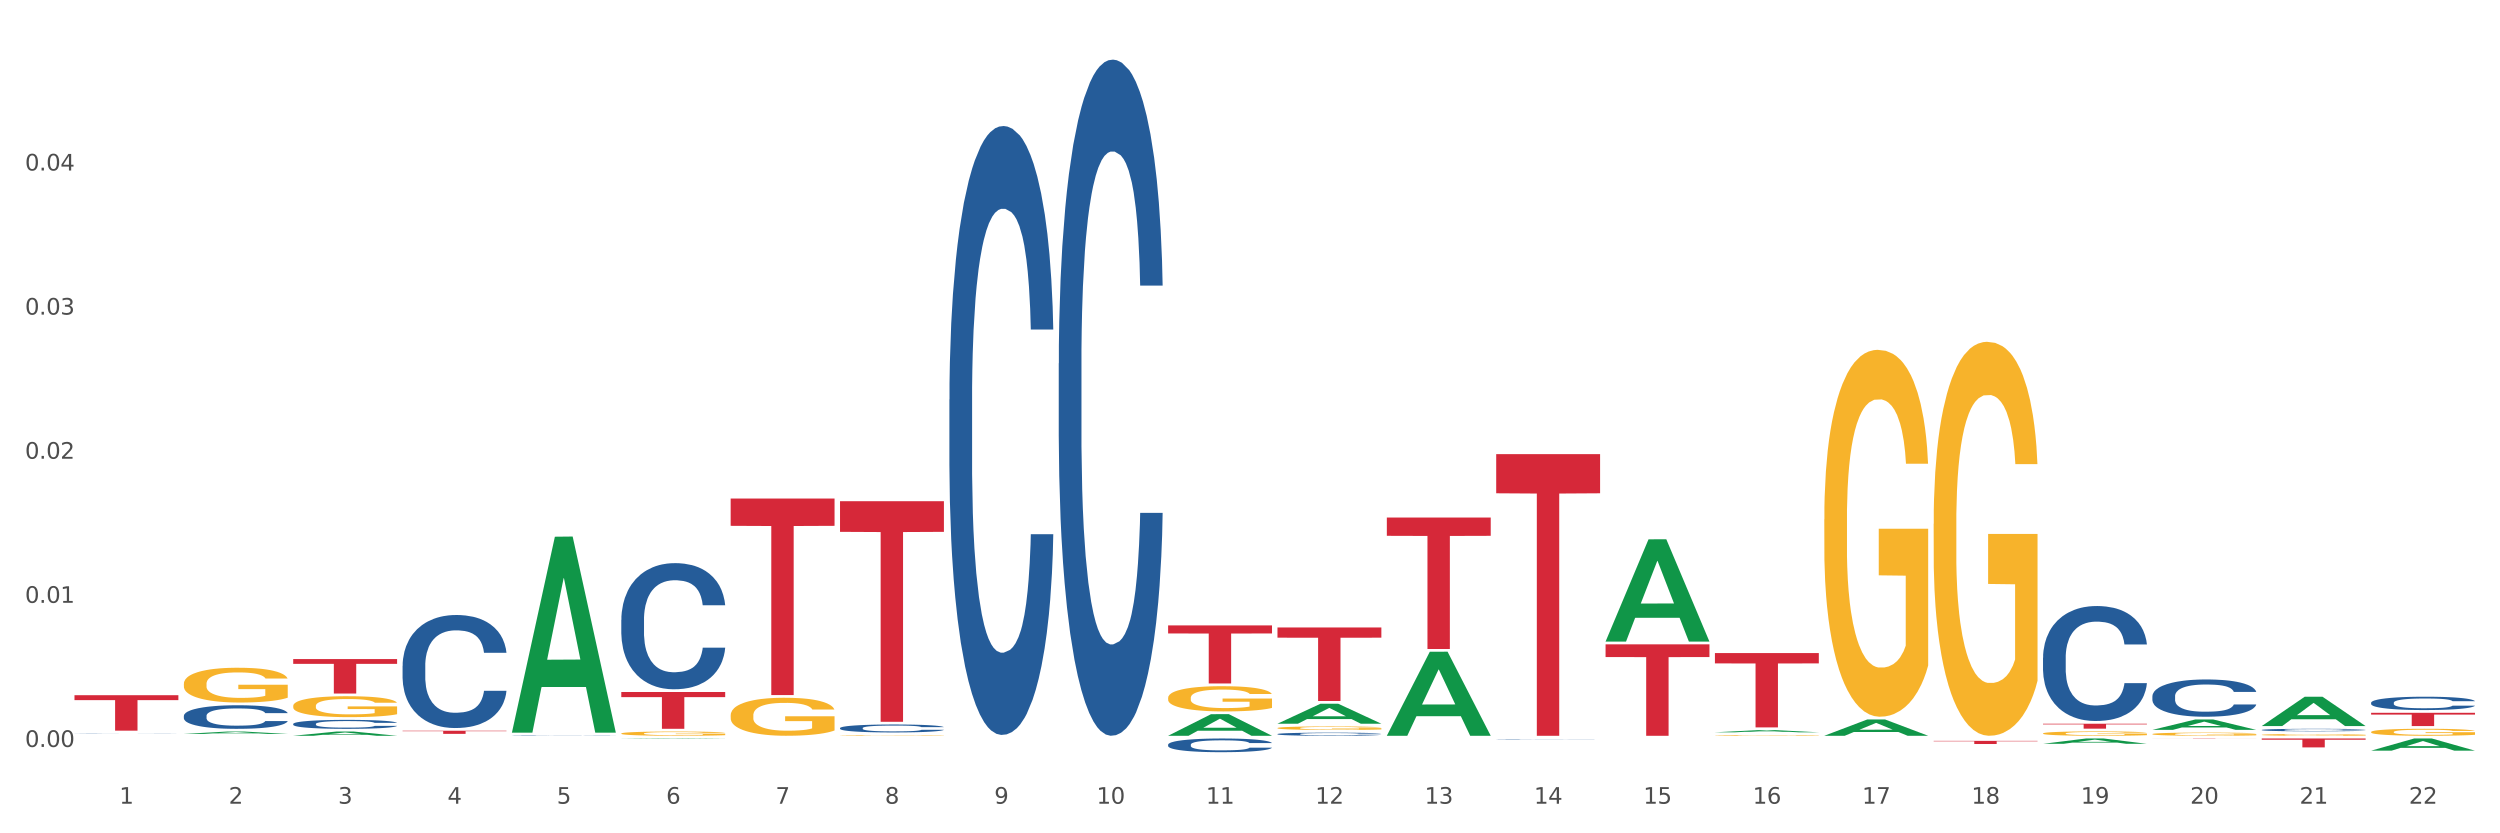 <?xml version="1.0" encoding="utf-8" standalone="no"?>
<!DOCTYPE svg PUBLIC "-//W3C//DTD SVG 1.1//EN"
  "http://www.w3.org/Graphics/SVG/1.1/DTD/svg11.dtd">
<svg xmlns:xlink="http://www.w3.org/1999/xlink" width="1080pt" height="360pt" viewBox="0 0 1080 360" xmlns="http://www.w3.org/2000/svg" version="1.1">
 <rect x="0" y="0" width="1080" height="360" fill="#333333" stroke="none"/>
 <defs>
  <style type="text/css">*{stroke-linejoin: round; stroke-linecap: butt}</style>
 </defs>
 <g id="figure_1">
  <g id="patch_1">
   <path d="M 0 360 
L 1080 360 
L 1080 0 
L 0 0 
z
" style="fill: #ffffff; stroke: #ffffff; stroke-linejoin: miter"/>
  </g>
  <g id="axes_1">
   <g id="matplotlib.axis_1">
    <g id="xtick_1">
     <g id="text_1">
      <!-- 1 -->
      <g style="fill: #4d4d4d" transform="translate(51.562 347.204) scale(0.096 -0.096)">
       <defs>
        <path id="DejaVuSans-31" d="M 794 531 
L 1825 531 
L 1825 4091 
L 703 3866 
L 703 4441 
L 1819 4666 
L 2450 4666 
L 2450 531 
L 3481 531 
L 3481 0 
L 794 0 
L 794 531 
z
" transform="scale(0.016)"/>
       </defs>
       <use xlink:href="#DejaVuSans-31"/>
      </g>
     </g>
    </g>
    <g id="xtick_2">
     <g id="text_2">
      <!-- 2 -->
      <g style="fill: #4d4d4d" transform="translate(98.807 347.204) scale(0.096 -0.096)">
       <defs>
        <path id="DejaVuSans-32" d="M 1228 531 
L 3431 531 
L 3431 0 
L 469 0 
L 469 531 
Q 828 903 1448 1529 
Q 2069 2156 2228 2338 
Q 2531 2678 2651 2914 
Q 2772 3150 2772 3378 
Q 2772 3750 2511 3984 
Q 2250 4219 1831 4219 
Q 1534 4219 1204 4116 
Q 875 4013 500 3803 
L 500 4441 
Q 881 4594 1212 4672 
Q 1544 4750 1819 4750 
Q 2544 4750 2975 4387 
Q 3406 4025 3406 3419 
Q 3406 3131 3298 2873 
Q 3191 2616 2906 2266 
Q 2828 2175 2409 1742 
Q 1991 1309 1228 531 
z
" transform="scale(0.016)"/>
       </defs>
       <use xlink:href="#DejaVuSans-32"/>
      </g>
     </g>
    </g>
    <g id="xtick_3">
     <g id="text_3">
      <!-- 3 -->
      <g style="fill: #4d4d4d" transform="translate(146.052 347.204) scale(0.096 -0.096)">
       <defs>
        <path id="DejaVuSans-33" d="M 2597 2516 
Q 3050 2419 3304 2112 
Q 3559 1806 3559 1356 
Q 3559 666 3084 287 
Q 2609 -91 1734 -91 
Q 1441 -91 1130 -33 
Q 819 25 488 141 
L 488 750 
Q 750 597 1062 519 
Q 1375 441 1716 441 
Q 2309 441 2620 675 
Q 2931 909 2931 1356 
Q 2931 1769 2642 2001 
Q 2353 2234 1838 2234 
L 1294 2234 
L 1294 2753 
L 1863 2753 
Q 2328 2753 2575 2939 
Q 2822 3125 2822 3475 
Q 2822 3834 2567 4026 
Q 2313 4219 1838 4219 
Q 1578 4219 1281 4162 
Q 984 4106 628 3988 
L 628 4550 
Q 988 4650 1302 4700 
Q 1616 4750 1894 4750 
Q 2613 4750 3031 4423 
Q 3450 4097 3450 3541 
Q 3450 3153 3228 2886 
Q 3006 2619 2597 2516 
z
" transform="scale(0.016)"/>
       </defs>
       <use xlink:href="#DejaVuSans-33"/>
      </g>
     </g>
    </g>
    <g id="xtick_4">
     <g id="text_4">
      <!-- 4 -->
      <g style="fill: #4d4d4d" transform="translate(193.297 347.204) scale(0.096 -0.096)">
       <defs>
        <path id="DejaVuSans-34" d="M 2419 4116 
L 825 1625 
L 2419 1625 
L 2419 4116 
z
M 2253 4666 
L 3047 4666 
L 3047 1625 
L 3713 1625 
L 3713 1100 
L 3047 1100 
L 3047 0 
L 2419 0 
L 2419 1100 
L 313 1100 
L 313 1709 
L 2253 4666 
z
" transform="scale(0.016)"/>
       </defs>
       <use xlink:href="#DejaVuSans-34"/>
      </g>
     </g>
    </g>
    <g id="xtick_5">
     <g id="text_5">
      <!-- 5 -->
      <g style="fill: #4d4d4d" transform="translate(240.542 347.204) scale(0.096 -0.096)">
       <defs>
        <path id="DejaVuSans-35" d="M 691 4666 
L 3169 4666 
L 3169 4134 
L 1269 4134 
L 1269 2991 
Q 1406 3038 1543 3061 
Q 1681 3084 1819 3084 
Q 2600 3084 3056 2656 
Q 3513 2228 3513 1497 
Q 3513 744 3044 326 
Q 2575 -91 1722 -91 
Q 1428 -91 1123 -41 
Q 819 9 494 109 
L 494 744 
Q 775 591 1075 516 
Q 1375 441 1709 441 
Q 2250 441 2565 725 
Q 2881 1009 2881 1497 
Q 2881 1984 2565 2268 
Q 2250 2553 1709 2553 
Q 1456 2553 1204 2497 
Q 953 2441 691 2322 
L 691 4666 
z
" transform="scale(0.016)"/>
       </defs>
       <use xlink:href="#DejaVuSans-35"/>
      </g>
     </g>
    </g>
    <g id="xtick_6">
     <g id="text_6">
      <!-- 6 -->
      <g style="fill: #4d4d4d" transform="translate(287.787 347.204) scale(0.096 -0.096)">
       <defs>
        <path id="DejaVuSans-36" d="M 2113 2584 
Q 1688 2584 1439 2293 
Q 1191 2003 1191 1497 
Q 1191 994 1439 701 
Q 1688 409 2113 409 
Q 2538 409 2786 701 
Q 3034 994 3034 1497 
Q 3034 2003 2786 2293 
Q 2538 2584 2113 2584 
z
M 3366 4563 
L 3366 3988 
Q 3128 4100 2886 4159 
Q 2644 4219 2406 4219 
Q 1781 4219 1451 3797 
Q 1122 3375 1075 2522 
Q 1259 2794 1537 2939 
Q 1816 3084 2150 3084 
Q 2853 3084 3261 2657 
Q 3669 2231 3669 1497 
Q 3669 778 3244 343 
Q 2819 -91 2113 -91 
Q 1303 -91 875 529 
Q 447 1150 447 2328 
Q 447 3434 972 4092 
Q 1497 4750 2381 4750 
Q 2619 4750 2861 4703 
Q 3103 4656 3366 4563 
z
" transform="scale(0.016)"/>
       </defs>
       <use xlink:href="#DejaVuSans-36"/>
      </g>
     </g>
    </g>
    <g id="xtick_7">
     <g id="text_7">
      <!-- 7 -->
      <g style="fill: #4d4d4d" transform="translate(335.032 347.204) scale(0.096 -0.096)">
       <defs>
        <path id="DejaVuSans-37" d="M 525 4666 
L 3525 4666 
L 3525 4397 
L 1831 0 
L 1172 0 
L 2766 4134 
L 525 4134 
L 525 4666 
z
" transform="scale(0.016)"/>
       </defs>
       <use xlink:href="#DejaVuSans-37"/>
      </g>
     </g>
    </g>
    <g id="xtick_8">
     <g id="text_8">
      <!-- 8 -->
      <g style="fill: #4d4d4d" transform="translate(382.276 347.204) scale(0.096 -0.096)">
       <defs>
        <path id="DejaVuSans-38" d="M 2034 2216 
Q 1584 2216 1326 1975 
Q 1069 1734 1069 1313 
Q 1069 891 1326 650 
Q 1584 409 2034 409 
Q 2484 409 2743 651 
Q 3003 894 3003 1313 
Q 3003 1734 2745 1975 
Q 2488 2216 2034 2216 
z
M 1403 2484 
Q 997 2584 770 2862 
Q 544 3141 544 3541 
Q 544 4100 942 4425 
Q 1341 4750 2034 4750 
Q 2731 4750 3128 4425 
Q 3525 4100 3525 3541 
Q 3525 3141 3298 2862 
Q 3072 2584 2669 2484 
Q 3125 2378 3379 2068 
Q 3634 1759 3634 1313 
Q 3634 634 3220 271 
Q 2806 -91 2034 -91 
Q 1263 -91 848 271 
Q 434 634 434 1313 
Q 434 1759 690 2068 
Q 947 2378 1403 2484 
z
M 1172 3481 
Q 1172 3119 1398 2916 
Q 1625 2713 2034 2713 
Q 2441 2713 2670 2916 
Q 2900 3119 2900 3481 
Q 2900 3844 2670 4047 
Q 2441 4250 2034 4250 
Q 1625 4250 1398 4047 
Q 1172 3844 1172 3481 
z
" transform="scale(0.016)"/>
       </defs>
       <use xlink:href="#DejaVuSans-38"/>
      </g>
     </g>
    </g>
    <g id="xtick_9">
     <g id="text_9">
      <!-- 9 -->
      <g style="fill: #4d4d4d" transform="translate(429.521 347.204) scale(0.096 -0.096)">
       <defs>
        <path id="DejaVuSans-39" d="M 703 97 
L 703 672 
Q 941 559 1184 500 
Q 1428 441 1663 441 
Q 2288 441 2617 861 
Q 2947 1281 2994 2138 
Q 2813 1869 2534 1725 
Q 2256 1581 1919 1581 
Q 1219 1581 811 2004 
Q 403 2428 403 3163 
Q 403 3881 828 4315 
Q 1253 4750 1959 4750 
Q 2769 4750 3195 4129 
Q 3622 3509 3622 2328 
Q 3622 1225 3098 567 
Q 2575 -91 1691 -91 
Q 1453 -91 1209 -44 
Q 966 3 703 97 
z
M 1959 2075 
Q 2384 2075 2632 2365 
Q 2881 2656 2881 3163 
Q 2881 3666 2632 3958 
Q 2384 4250 1959 4250 
Q 1534 4250 1286 3958 
Q 1038 3666 1038 3163 
Q 1038 2656 1286 2365 
Q 1534 2075 1959 2075 
z
" transform="scale(0.016)"/>
       </defs>
       <use xlink:href="#DejaVuSans-39"/>
      </g>
     </g>
    </g>
    <g id="xtick_10">
     <g id="text_10">
      <!-- 10 -->
      <g style="fill: #4d4d4d" transform="translate(473.712 347.204) scale(0.096 -0.096)">
       <defs>
        <path id="DejaVuSans-30" d="M 2034 4250 
Q 1547 4250 1301 3770 
Q 1056 3291 1056 2328 
Q 1056 1369 1301 889 
Q 1547 409 2034 409 
Q 2525 409 2770 889 
Q 3016 1369 3016 2328 
Q 3016 3291 2770 3770 
Q 2525 4250 2034 4250 
z
M 2034 4750 
Q 2819 4750 3233 4129 
Q 3647 3509 3647 2328 
Q 3647 1150 3233 529 
Q 2819 -91 2034 -91 
Q 1250 -91 836 529 
Q 422 1150 422 2328 
Q 422 3509 836 4129 
Q 1250 4750 2034 4750 
z
" transform="scale(0.016)"/>
       </defs>
       <use xlink:href="#DejaVuSans-31"/>
       <use xlink:href="#DejaVuSans-30" transform="translate(63.623 0)"/>
      </g>
     </g>
    </g>
    <g id="xtick_11">
     <g id="text_11">
      <!-- 11 -->
      <g style="fill: #4d4d4d" transform="translate(520.957 347.204) scale(0.096 -0.096)">
       <use xlink:href="#DejaVuSans-31"/>
       <use xlink:href="#DejaVuSans-31" transform="translate(63.623 0)"/>
      </g>
     </g>
    </g>
    <g id="xtick_12">
     <g id="text_12">
      <!-- 12 -->
      <g style="fill: #4d4d4d" transform="translate(568.202 347.204) scale(0.096 -0.096)">
       <use xlink:href="#DejaVuSans-31"/>
       <use xlink:href="#DejaVuSans-32" transform="translate(63.623 0)"/>
      </g>
     </g>
    </g>
    <g id="xtick_13">
     <g id="text_13">
      <!-- 13 -->
      <g style="fill: #4d4d4d" transform="translate(615.447 347.204) scale(0.096 -0.096)">
       <use xlink:href="#DejaVuSans-31"/>
       <use xlink:href="#DejaVuSans-33" transform="translate(63.623 0)"/>
      </g>
     </g>
    </g>
    <g id="xtick_14">
     <g id="text_14">
      <!-- 14 -->
      <g style="fill: #4d4d4d" transform="translate(662.692 347.204) scale(0.096 -0.096)">
       <use xlink:href="#DejaVuSans-31"/>
       <use xlink:href="#DejaVuSans-34" transform="translate(63.623 0)"/>
      </g>
     </g>
    </g>
    <g id="xtick_15">
     <g id="text_15">
      <!-- 15 -->
      <g style="fill: #4d4d4d" transform="translate(709.937 347.204) scale(0.096 -0.096)">
       <use xlink:href="#DejaVuSans-31"/>
       <use xlink:href="#DejaVuSans-35" transform="translate(63.623 0)"/>
      </g>
     </g>
    </g>
    <g id="xtick_16">
     <g id="text_16">
      <!-- 16 -->
      <g style="fill: #4d4d4d" transform="translate(757.181 347.204) scale(0.096 -0.096)">
       <use xlink:href="#DejaVuSans-31"/>
       <use xlink:href="#DejaVuSans-36" transform="translate(63.623 0)"/>
      </g>
     </g>
    </g>
    <g id="xtick_17">
     <g id="text_17">
      <!-- 17 -->
      <g style="fill: #4d4d4d" transform="translate(804.426 347.204) scale(0.096 -0.096)">
       <use xlink:href="#DejaVuSans-31"/>
       <use xlink:href="#DejaVuSans-37" transform="translate(63.623 0)"/>
      </g>
     </g>
    </g>
    <g id="xtick_18">
     <g id="text_18">
      <!-- 18 -->
      <g style="fill: #4d4d4d" transform="translate(851.671 347.204) scale(0.096 -0.096)">
       <use xlink:href="#DejaVuSans-31"/>
       <use xlink:href="#DejaVuSans-38" transform="translate(63.623 0)"/>
      </g>
     </g>
    </g>
    <g id="xtick_19">
     <g id="text_19">
      <!-- 19 -->
      <g style="fill: #4d4d4d" transform="translate(898.916 347.204) scale(0.096 -0.096)">
       <use xlink:href="#DejaVuSans-31"/>
       <use xlink:href="#DejaVuSans-39" transform="translate(63.623 0)"/>
      </g>
     </g>
    </g>
    <g id="xtick_20">
     <g id="text_20">
      <!-- 20 -->
      <g style="fill: #4d4d4d" transform="translate(946.161 347.204) scale(0.096 -0.096)">
       <use xlink:href="#DejaVuSans-32"/>
       <use xlink:href="#DejaVuSans-30" transform="translate(63.623 0)"/>
      </g>
     </g>
    </g>
    <g id="xtick_21">
     <g id="text_21">
      <!-- 21 -->
      <g style="fill: #4d4d4d" transform="translate(993.406 347.204) scale(0.096 -0.096)">
       <use xlink:href="#DejaVuSans-32"/>
       <use xlink:href="#DejaVuSans-31" transform="translate(63.623 0)"/>
      </g>
     </g>
    </g>
    <g id="xtick_22">
     <g id="text_22">
      <!-- 22 -->
      <g style="fill: #4d4d4d" transform="translate(1040.651 347.204) scale(0.096 -0.096)">
       <use xlink:href="#DejaVuSans-32"/>
       <use xlink:href="#DejaVuSans-32" transform="translate(63.623 0)"/>
      </g>
     </g>
    </g>
    <g id="xtick_23"/>
    <g id="xtick_24"/>
    <g id="xtick_25"/>
    <g id="xtick_26"/>
    <g id="xtick_27"/>
    <g id="xtick_28"/>
    <g id="xtick_29"/>
    <g id="xtick_30"/>
    <g id="xtick_31"/>
    <g id="xtick_32"/>
    <g id="xtick_33"/>
    <g id="xtick_34"/>
    <g id="xtick_35"/>
    <g id="xtick_36"/>
    <g id="xtick_37"/>
    <g id="xtick_38"/>
    <g id="xtick_39"/>
    <g id="xtick_40"/>
    <g id="xtick_41"/>
    <g id="xtick_42"/>
    <g id="xtick_43"/>
   </g>
   <g id="matplotlib.axis_2">
    <g id="ytick_1">
     <g id="text_23">
      <!-- 0.00 -->
      <g style="fill: #4d4d4d" transform="translate(10.8 322.675) scale(0.096 -0.096)">
       <defs>
        <path id="DejaVuSans-2e" d="M 684 794 
L 1344 794 
L 1344 0 
L 684 0 
L 684 794 
z
" transform="scale(0.016)"/>
       </defs>
       <use xlink:href="#DejaVuSans-30"/>
       <use xlink:href="#DejaVuSans-2e" transform="translate(63.623 0)"/>
       <use xlink:href="#DejaVuSans-30" transform="translate(95.41 0)"/>
       <use xlink:href="#DejaVuSans-30" transform="translate(159.033 0)"/>
      </g>
     </g>
    </g>
    <g id="ytick_2">
     <g id="text_24">
      <!-- 0.01 -->
      <g style="fill: #4d4d4d" transform="translate(10.8 260.421) scale(0.096 -0.096)">
       <use xlink:href="#DejaVuSans-30"/>
       <use xlink:href="#DejaVuSans-2e" transform="translate(63.623 0)"/>
       <use xlink:href="#DejaVuSans-30" transform="translate(95.41 0)"/>
       <use xlink:href="#DejaVuSans-31" transform="translate(159.033 0)"/>
      </g>
     </g>
    </g>
    <g id="ytick_3">
     <g id="text_25">
      <!-- 0.02 -->
      <g style="fill: #4d4d4d" transform="translate(10.8 198.168) scale(0.096 -0.096)">
       <use xlink:href="#DejaVuSans-30"/>
       <use xlink:href="#DejaVuSans-2e" transform="translate(63.623 0)"/>
       <use xlink:href="#DejaVuSans-30" transform="translate(95.41 0)"/>
       <use xlink:href="#DejaVuSans-32" transform="translate(159.033 0)"/>
      </g>
     </g>
    </g>
    <g id="ytick_4">
     <g id="text_26">
      <!-- 0.03 -->
      <g style="fill: #4d4d4d" transform="translate(10.8 135.914) scale(0.096 -0.096)">
       <use xlink:href="#DejaVuSans-30"/>
       <use xlink:href="#DejaVuSans-2e" transform="translate(63.623 0)"/>
       <use xlink:href="#DejaVuSans-30" transform="translate(95.41 0)"/>
       <use xlink:href="#DejaVuSans-33" transform="translate(159.033 0)"/>
      </g>
     </g>
    </g>
    <g id="ytick_5">
     <g id="text_27">
      <!-- 0.04 -->
      <g style="fill: #4d4d4d" transform="translate(10.8 73.661) scale(0.096 -0.096)">
       <use xlink:href="#DejaVuSans-30"/>
       <use xlink:href="#DejaVuSans-2e" transform="translate(63.623 0)"/>
       <use xlink:href="#DejaVuSans-30" transform="translate(95.41 0)"/>
       <use xlink:href="#DejaVuSans-34" transform="translate(159.033 0)"/>
      </g>
     </g>
    </g>
    <g id="ytick_6"/>
    <g id="ytick_7"/>
    <g id="ytick_8"/>
    <g id="ytick_9"/>
    <g id="ytick_10"/>
   </g>
   <g id="PolyCollection_1">
    <path d="M 79.42 317.049 
L 79.466 317.048 
L 97.974 316.034 
L 105.655 316.033 
L 124.303 317.051 
L 115.419 317.051 
L 111.393 316.814 
L 92.283 316.814 
L 92.144 316.817 
L 88.258 317.051 
L 79.42 317.051 
L 79.42 317.049 
L 94.689 316.672 
L 108.987 316.671 
L 101.907 316.25 
L 101.815 316.248 
L 101.722 316.251 
L 94.643 316.671 
L 94.689 316.672 
L 79.42 317.049 
z
" clip-path="url(#p8203f6e37b)" style="fill: #109648"/>
    <path d="M 740.848 282.128 
L 785.731 282.128 
L 785.731 286.591 
L 768.075 286.621 
L 768.075 314.245 
L 758.397 314.245 
L 758.397 286.621 
L 740.848 286.591 
L 740.848 282.158 
L 740.848 282.128 
z
" clip-path="url(#p8203f6e37b)" style="fill: #d62839"/>
    <path d="M 835.338 320.054 
L 880.221 320.054 
L 880.221 320.243 
L 862.565 320.244 
L 862.565 321.413 
L 852.887 321.413 
L 852.887 320.244 
L 835.338 320.243 
L 835.338 320.055 
L 835.338 320.054 
z
" clip-path="url(#p8203f6e37b)" style="fill: #d62839"/>
    <path d="M 882.583 312.65 
L 927.465 312.65 
L 927.465 312.948 
L 909.81 312.95 
L 909.81 314.793 
L 900.132 314.793 
L 900.132 312.95 
L 882.583 312.948 
L 882.583 312.652 
L 882.583 312.65 
z
" clip-path="url(#p8203f6e37b)" style="fill: #d62839"/>
    <path d="M 1024.317 303.567 
L 1024.37 303.562 
L 1024.37 303.415 
L 1024.53 303.215 
L 1025.113 302.846 
L 1025.856 302.567 
L 1027.129 302.241 
L 1027.819 302.104 
L 1028.721 301.951 
L 1030.578 301.704 
L 1032.7 301.493 
L 1034.185 301.377 
L 1035.299 301.303 
L 1037.793 301.172 
L 1039.225 301.114 
L 1040.711 301.066 
L 1041.984 301.035 
L 1044.106 300.998 
L 1045.804 300.982 
L 1047.767 300.977 
L 1049.411 300.982 
L 1051.586 301.003 
L 1054.77 301.066 
L 1055.99 301.103 
L 1057.634 301.166 
L 1059.332 301.251 
L 1060.712 301.335 
L 1062.303 301.456 
L 1063.948 301.614 
L 1065.539 301.814 
L 1066.653 301.998 
L 1067.555 302.193 
L 1068.351 302.43 
L 1068.935 302.688 
L 1069.2 302.904 
L 1059.491 302.904 
L 1059.226 302.709 
L 1058.696 302.499 
L 1058.165 302.356 
L 1057.581 302.241 
L 1056.68 302.109 
L 1055.884 302.025 
L 1054.557 301.925 
L 1053.337 301.861 
L 1052.329 301.825 
L 1051.109 301.793 
L 1048.509 301.761 
L 1046.653 301.761 
L 1045.485 301.772 
L 1044.053 301.798 
L 1042.833 301.835 
L 1041.4 301.898 
L 1040.286 301.967 
L 1039.172 302.056 
L 1038.536 302.119 
L 1037.581 302.235 
L 1036.944 302.33 
L 1036.095 302.493 
L 1035.618 302.609 
L 1034.769 302.909 
L 1034.397 303.13 
L 1034.238 303.283 
L 1034.132 303.452 
L 1034.132 304.273 
L 1034.45 304.642 
L 1034.716 304.8 
L 1035.14 304.979 
L 1035.936 305.21 
L 1037.103 305.437 
L 1038.323 305.6 
L 1039.331 305.7 
L 1040.286 305.774 
L 1041.241 305.832 
L 1042.408 305.884 
L 1043.363 305.916 
L 1044.796 305.947 
L 1046.493 305.963 
L 1047.82 305.963 
L 1050.525 305.937 
L 1051.746 305.911 
L 1052.913 305.874 
L 1054.186 305.816 
L 1055.194 305.753 
L 1055.778 305.705 
L 1056.733 305.605 
L 1057.475 305.5 
L 1058.112 305.379 
L 1058.536 305.274 
L 1059.014 305.116 
L 1059.385 304.937 
L 1059.491 304.842 
L 1069.2 304.842 
L 1068.988 305.031 
L 1068.616 305.216 
L 1067.874 305.463 
L 1067.29 305.605 
L 1066.388 305.779 
L 1065.433 305.926 
L 1064.107 306.09 
L 1062.887 306.211 
L 1061.613 306.316 
L 1060.234 306.411 
L 1057.741 306.542 
L 1056.839 306.579 
L 1054.929 306.643 
L 1053.443 306.679 
L 1051.268 306.716 
L 1049.04 306.737 
L 1046.706 306.743 
L 1044.637 306.732 
L 1042.355 306.7 
L 1040.923 306.669 
L 1039.331 306.621 
L 1037.474 306.548 
L 1035.724 306.458 
L 1034.079 306.353 
L 1032.541 306.232 
L 1031.108 306.095 
L 1029.251 305.869 
L 1027.872 305.647 
L 1026.864 305.442 
L 1026.174 305.268 
L 1025.485 305.047 
L 1025.113 304.894 
L 1024.53 304.526 
L 1024.317 304.184 
L 1024.317 303.567 
z
" clip-path="url(#p8203f6e37b)" style="fill: #255c99"/>
    <path d="M 977.072 315.33 
L 977.126 315.329 
L 977.126 315.301 
L 977.285 315.263 
L 977.868 315.194 
L 978.611 315.141 
L 979.884 315.08 
L 980.574 315.054 
L 981.476 315.025 
L 983.333 314.979 
L 985.455 314.939 
L 986.94 314.917 
L 988.054 314.903 
L 990.548 314.879 
L 991.98 314.868 
L 993.466 314.859 
L 994.739 314.853 
L 996.861 314.846 
L 998.559 314.843 
L 1000.522 314.842 
L 1002.166 314.843 
L 1004.342 314.847 
L 1007.525 314.859 
L 1008.745 314.866 
L 1010.39 314.878 
L 1012.087 314.893 
L 1013.467 314.909 
L 1015.058 314.932 
L 1016.703 314.962 
L 1018.294 315 
L 1019.409 315.034 
L 1020.31 315.071 
L 1021.106 315.116 
L 1021.69 315.164 
L 1021.955 315.205 
L 1012.246 315.205 
L 1011.981 315.168 
L 1011.451 315.129 
L 1010.92 315.102 
L 1010.337 315.08 
L 1009.435 315.055 
L 1008.639 315.039 
L 1007.313 315.02 
L 1006.092 315.008 
L 1005.084 315.002 
L 1003.864 314.996 
L 1001.265 314.99 
L 999.408 314.99 
L 998.241 314.992 
L 996.808 314.997 
L 995.588 315.004 
L 994.155 315.015 
L 993.041 315.028 
L 991.927 315.045 
L 991.291 315.057 
L 990.336 315.079 
L 989.699 315.097 
L 988.85 315.128 
L 988.373 315.149 
L 987.524 315.206 
L 987.153 315.248 
L 986.993 315.276 
L 986.887 315.308 
L 986.887 315.463 
L 987.206 315.532 
L 987.471 315.562 
L 987.895 315.596 
L 988.691 315.639 
L 989.858 315.682 
L 991.078 315.713 
L 992.086 315.732 
L 993.041 315.746 
L 993.996 315.756 
L 995.163 315.766 
L 996.118 315.772 
L 997.551 315.778 
L 999.249 315.781 
L 1000.575 315.781 
L 1003.281 315.776 
L 1004.501 315.771 
L 1005.668 315.764 
L 1006.941 315.754 
L 1007.949 315.742 
L 1008.533 315.733 
L 1009.488 315.714 
L 1010.23 315.694 
L 1010.867 315.671 
L 1011.292 315.651 
L 1011.769 315.622 
L 1012.14 315.588 
L 1012.246 315.57 
L 1021.955 315.57 
L 1021.743 315.606 
L 1021.372 315.64 
L 1020.629 315.687 
L 1020.045 315.714 
L 1019.143 315.747 
L 1018.188 315.774 
L 1016.862 315.805 
L 1015.642 315.828 
L 1014.369 315.848 
L 1012.989 315.866 
L 1010.496 315.89 
L 1009.594 315.897 
L 1007.684 315.909 
L 1006.198 315.916 
L 1004.023 315.923 
L 1001.795 315.927 
L 999.461 315.928 
L 997.392 315.926 
L 995.11 315.92 
L 993.678 315.914 
L 992.086 315.905 
L 990.23 315.891 
L 988.479 315.875 
L 986.834 315.855 
L 985.296 315.832 
L 983.863 315.806 
L 982.006 315.763 
L 980.627 315.722 
L 979.619 315.683 
L 978.929 315.65 
L 978.24 315.609 
L 977.868 315.58 
L 977.285 315.51 
L 977.072 315.446 
L 977.072 315.33 
z
" clip-path="url(#p8203f6e37b)" style="fill: #255c99"/>
    <path d="M 929.828 300.762 
L 929.881 300.747 
L 929.881 300.336 
L 930.04 299.777 
L 930.623 298.747 
L 931.366 297.968 
L 932.639 297.056 
L 933.329 296.674 
L 934.231 296.247 
L 936.088 295.556 
L 938.21 294.968 
L 939.695 294.644 
L 940.81 294.438 
L 943.303 294.071 
L 944.735 293.909 
L 946.221 293.777 
L 947.494 293.688 
L 949.616 293.585 
L 951.314 293.541 
L 953.277 293.527 
L 954.922 293.541 
L 957.097 293.6 
L 960.28 293.777 
L 961.5 293.88 
L 963.145 294.056 
L 964.842 294.291 
L 966.222 294.527 
L 967.813 294.865 
L 969.458 295.306 
L 971.05 295.865 
L 972.164 296.38 
L 973.066 296.924 
L 973.861 297.586 
L 974.445 298.306 
L 974.71 298.909 
L 965.002 298.909 
L 964.736 298.365 
L 964.206 297.777 
L 963.675 297.38 
L 963.092 297.056 
L 962.19 296.688 
L 961.394 296.453 
L 960.068 296.174 
L 958.847 295.997 
L 957.839 295.894 
L 956.619 295.806 
L 954.02 295.718 
L 952.163 295.718 
L 950.996 295.747 
L 949.563 295.821 
L 948.343 295.924 
L 946.911 296.1 
L 945.796 296.291 
L 944.682 296.541 
L 944.046 296.718 
L 943.091 297.041 
L 942.454 297.306 
L 941.605 297.762 
L 941.128 298.086 
L 940.279 298.924 
L 939.908 299.541 
L 939.748 299.968 
L 939.642 300.438 
L 939.642 302.733 
L 939.961 303.762 
L 940.226 304.203 
L 940.65 304.703 
L 941.446 305.35 
L 942.613 305.983 
L 943.834 306.439 
L 944.842 306.718 
L 945.796 306.924 
L 946.751 307.086 
L 947.919 307.233 
L 948.874 307.321 
L 950.306 307.409 
L 952.004 307.453 
L 953.33 307.453 
L 956.036 307.38 
L 957.256 307.306 
L 958.423 307.203 
L 959.696 307.041 
L 960.704 306.865 
L 961.288 306.733 
L 962.243 306.453 
L 962.986 306.159 
L 963.622 305.821 
L 964.047 305.527 
L 964.524 305.086 
L 964.895 304.586 
L 965.002 304.321 
L 974.71 304.321 
L 974.498 304.85 
L 974.127 305.365 
L 973.384 306.056 
L 972.8 306.453 
L 971.898 306.939 
L 970.944 307.35 
L 969.617 307.806 
L 968.397 308.144 
L 967.124 308.439 
L 965.744 308.703 
L 963.251 309.071 
L 962.349 309.174 
L 960.439 309.35 
L 958.954 309.453 
L 956.778 309.556 
L 954.55 309.615 
L 952.216 309.63 
L 950.147 309.6 
L 947.866 309.512 
L 946.433 309.424 
L 944.842 309.292 
L 942.985 309.086 
L 941.234 308.836 
L 939.589 308.541 
L 938.051 308.203 
L 936.618 307.821 
L 934.762 307.189 
L 933.382 306.571 
L 932.374 305.997 
L 931.684 305.512 
L 930.995 304.894 
L 930.623 304.468 
L 930.04 303.439 
L 929.828 302.483 
L 929.828 300.762 
z
" clip-path="url(#p8203f6e37b)" style="fill: #255c99"/>
    <path d="M 882.583 284.121 
L 882.636 284.076 
L 882.636 282.805 
L 882.795 281.081 
L 883.379 277.906 
L 884.121 275.501 
L 885.395 272.688 
L 886.084 271.509 
L 886.986 270.193 
L 888.843 268.061 
L 890.965 266.246 
L 892.451 265.248 
L 893.565 264.613 
L 896.058 263.479 
L 897.491 262.98 
L 898.976 262.572 
L 900.249 262.299 
L 902.371 261.982 
L 904.069 261.846 
L 906.032 261.8 
L 907.677 261.846 
L 909.852 262.027 
L 913.035 262.572 
L 914.255 262.889 
L 915.9 263.434 
L 917.598 264.159 
L 918.977 264.885 
L 920.569 265.929 
L 922.213 267.29 
L 923.805 269.014 
L 924.919 270.602 
L 925.821 272.28 
L 926.617 274.322 
L 927.2 276.545 
L 927.465 278.405 
L 917.757 278.405 
L 917.491 276.726 
L 916.961 274.911 
L 916.43 273.687 
L 915.847 272.688 
L 914.945 271.554 
L 914.149 270.828 
L 912.823 269.966 
L 911.603 269.422 
L 910.595 269.104 
L 909.374 268.832 
L 906.775 268.56 
L 904.918 268.56 
L 903.751 268.651 
L 902.318 268.878 
L 901.098 269.195 
L 899.666 269.74 
L 898.552 270.329 
L 897.438 271.101 
L 896.801 271.645 
L 895.846 272.643 
L 895.209 273.46 
L 894.36 274.866 
L 893.883 275.864 
L 893.034 278.45 
L 892.663 280.355 
L 892.504 281.671 
L 892.398 283.123 
L 892.398 290.2 
L 892.716 293.376 
L 892.981 294.737 
L 893.406 296.279 
L 894.201 298.275 
L 895.368 300.226 
L 896.589 301.633 
L 897.597 302.495 
L 898.552 303.13 
L 899.507 303.629 
L 900.674 304.082 
L 901.629 304.355 
L 903.061 304.627 
L 904.759 304.763 
L 906.085 304.763 
L 908.791 304.536 
L 910.011 304.309 
L 911.178 303.992 
L 912.451 303.493 
L 913.459 302.948 
L 914.043 302.54 
L 914.998 301.678 
L 915.741 300.771 
L 916.377 299.727 
L 916.802 298.82 
L 917.279 297.459 
L 917.651 295.916 
L 917.757 295.1 
L 927.465 295.1 
L 927.253 296.733 
L 926.882 298.321 
L 926.139 300.453 
L 925.555 301.678 
L 924.654 303.175 
L 923.699 304.445 
L 922.372 305.852 
L 921.152 306.895 
L 919.879 307.802 
L 918.499 308.619 
L 916.006 309.753 
L 915.104 310.071 
L 913.194 310.615 
L 911.709 310.933 
L 909.534 311.25 
L 907.305 311.432 
L 904.971 311.477 
L 902.902 311.386 
L 900.621 311.114 
L 899.188 310.842 
L 897.597 310.434 
L 895.74 309.799 
L 893.989 309.027 
L 892.344 308.12 
L 890.806 307.077 
L 889.373 305.897 
L 887.517 303.946 
L 886.137 302.041 
L 885.129 300.272 
L 884.44 298.774 
L 883.75 296.869 
L 883.379 295.553 
L 882.795 292.378 
L 882.583 289.429 
L 882.583 284.121 
z
" clip-path="url(#p8203f6e37b)" style="fill: #255c99"/>
    <path d="M 646.358 319.396 
L 646.411 319.396 
L 646.411 319.392 
L 646.571 319.386 
L 647.154 319.374 
L 647.897 319.365 
L 649.17 319.355 
L 649.86 319.351 
L 650.762 319.346 
L 652.619 319.339 
L 654.741 319.332 
L 656.226 319.329 
L 657.34 319.326 
L 659.834 319.322 
L 661.266 319.32 
L 662.752 319.319 
L 664.025 319.318 
L 666.147 319.317 
L 667.845 319.316 
L 669.808 319.316 
L 671.452 319.316 
L 673.627 319.317 
L 676.811 319.319 
L 678.031 319.32 
L 679.676 319.322 
L 681.373 319.325 
L 682.753 319.327 
L 684.344 319.331 
L 685.989 319.336 
L 687.58 319.342 
L 688.694 319.348 
L 689.596 319.354 
L 690.392 319.361 
L 690.976 319.369 
L 691.241 319.376 
L 681.532 319.376 
L 681.267 319.37 
L 680.737 319.363 
L 680.206 319.359 
L 679.622 319.355 
L 678.721 319.351 
L 677.925 319.349 
L 676.598 319.346 
L 675.378 319.344 
L 674.37 319.342 
L 673.15 319.341 
L 670.55 319.34 
L 668.694 319.34 
L 667.526 319.341 
L 666.094 319.342 
L 664.874 319.343 
L 663.441 319.345 
L 662.327 319.347 
L 661.213 319.35 
L 660.577 319.352 
L 659.622 319.355 
L 658.985 319.358 
L 658.136 319.363 
L 657.659 319.367 
L 656.81 319.376 
L 656.438 319.383 
L 656.279 319.388 
L 656.173 319.393 
L 656.173 319.418 
L 656.491 319.43 
L 656.757 319.435 
L 657.181 319.44 
L 657.977 319.447 
L 659.144 319.454 
L 660.364 319.46 
L 661.372 319.463 
L 662.327 319.465 
L 663.282 319.467 
L 664.449 319.468 
L 665.404 319.469 
L 666.837 319.47 
L 668.534 319.471 
L 669.861 319.471 
L 672.566 319.47 
L 673.787 319.469 
L 674.954 319.468 
L 676.227 319.466 
L 677.235 319.464 
L 677.819 319.463 
L 678.774 319.46 
L 679.516 319.456 
L 680.153 319.453 
L 680.577 319.449 
L 681.055 319.445 
L 681.426 319.439 
L 681.532 319.436 
L 691.241 319.436 
L 691.029 319.442 
L 690.657 319.448 
L 689.915 319.455 
L 689.331 319.46 
L 688.429 319.465 
L 687.474 319.47 
L 686.148 319.475 
L 684.928 319.479 
L 683.654 319.482 
L 682.275 319.485 
L 679.782 319.489 
L 678.88 319.49 
L 676.97 319.492 
L 675.484 319.493 
L 673.309 319.494 
L 671.081 319.495 
L 668.747 319.495 
L 666.678 319.495 
L 664.396 319.494 
L 662.964 319.493 
L 661.372 319.491 
L 659.515 319.489 
L 657.765 319.486 
L 656.12 319.483 
L 654.582 319.479 
L 653.149 319.475 
L 651.292 319.468 
L 649.913 319.461 
L 648.905 319.455 
L 648.215 319.449 
L 647.526 319.442 
L 647.154 319.438 
L 646.571 319.426 
L 646.358 319.416 
L 646.358 319.396 
z
" clip-path="url(#p8203f6e37b)" style="fill: #255c99"/>
    <path d="M 551.869 317.111 
L 551.922 317.11 
L 551.922 317.075 
L 552.081 317.028 
L 552.664 316.942 
L 553.407 316.877 
L 554.68 316.8 
L 555.37 316.768 
L 556.272 316.733 
L 558.129 316.675 
L 560.251 316.625 
L 561.736 316.598 
L 562.851 316.581 
L 565.344 316.55 
L 566.776 316.537 
L 568.262 316.526 
L 569.535 316.518 
L 571.657 316.51 
L 573.355 316.506 
L 575.318 316.505 
L 576.963 316.506 
L 579.138 316.511 
L 582.321 316.526 
L 583.541 316.534 
L 585.186 316.549 
L 586.883 316.569 
L 588.263 316.588 
L 589.854 316.617 
L 591.499 316.654 
L 593.091 316.701 
L 594.205 316.744 
L 595.107 316.789 
L 595.902 316.845 
L 596.486 316.905 
L 596.751 316.956 
L 587.043 316.956 
L 586.777 316.91 
L 586.247 316.861 
L 585.716 316.828 
L 585.133 316.8 
L 584.231 316.77 
L 583.435 316.75 
L 582.109 316.727 
L 580.888 316.712 
L 579.88 316.703 
L 578.66 316.696 
L 576.061 316.688 
L 574.204 316.688 
L 573.037 316.691 
L 571.604 316.697 
L 570.384 316.706 
L 568.952 316.72 
L 567.838 316.736 
L 566.723 316.757 
L 566.087 316.772 
L 565.132 316.799 
L 564.495 316.821 
L 563.646 316.86 
L 563.169 316.887 
L 562.32 316.957 
L 561.949 317.009 
L 561.789 317.045 
L 561.683 317.084 
L 561.683 317.276 
L 562.002 317.363 
L 562.267 317.399 
L 562.691 317.441 
L 563.487 317.496 
L 564.654 317.549 
L 565.875 317.587 
L 566.883 317.61 
L 567.838 317.627 
L 568.792 317.641 
L 569.96 317.653 
L 570.915 317.661 
L 572.347 317.668 
L 574.045 317.672 
L 575.371 317.672 
L 578.077 317.666 
L 579.297 317.66 
L 580.464 317.651 
L 581.737 317.637 
L 582.745 317.623 
L 583.329 317.611 
L 584.284 317.588 
L 585.027 317.563 
L 585.663 317.535 
L 586.088 317.51 
L 586.565 317.473 
L 586.936 317.432 
L 587.043 317.409 
L 596.751 317.409 
L 596.539 317.454 
L 596.168 317.497 
L 595.425 317.555 
L 594.841 317.588 
L 593.939 317.629 
L 592.985 317.663 
L 591.658 317.701 
L 590.438 317.73 
L 589.165 317.754 
L 587.785 317.777 
L 585.292 317.807 
L 584.39 317.816 
L 582.48 317.831 
L 580.995 317.839 
L 578.819 317.848 
L 576.591 317.853 
L 574.257 317.854 
L 572.188 317.852 
L 569.907 317.844 
L 568.474 317.837 
L 566.883 317.826 
L 565.026 317.809 
L 563.275 317.788 
L 561.63 317.763 
L 560.092 317.735 
L 558.659 317.703 
L 556.803 317.65 
L 555.423 317.598 
L 554.415 317.55 
L 553.725 317.509 
L 553.036 317.457 
L 552.664 317.422 
L 552.081 317.335 
L 551.869 317.255 
L 551.869 317.111 
z
" clip-path="url(#p8203f6e37b)" style="fill: #255c99"/>
    <path d="M 693.603 278.351 
L 738.486 278.351 
L 738.486 283.841 
L 720.831 283.878 
L 720.831 317.854 
L 711.152 317.854 
L 711.152 283.878 
L 693.603 283.841 
L 693.603 278.388 
L 693.603 278.351 
z
" clip-path="url(#p8203f6e37b)" style="fill: #d62839"/>
    <path d="M 79.42 295.41 
L 79.473 295.396 
L 79.473 294.902 
L 79.579 294.477 
L 80.109 293.448 
L 80.904 292.597 
L 81.486 292.144 
L 82.069 291.773 
L 82.758 291.403 
L 83.606 291.018 
L 85.143 290.456 
L 86.097 290.167 
L 87.262 289.865 
L 89.382 289.426 
L 90.919 289.179 
L 92.508 288.973 
L 95.105 288.726 
L 96.801 288.616 
L 98.602 288.534 
L 100.775 288.479 
L 102.418 288.465 
L 106.021 288.507 
L 109.094 288.63 
L 110.578 288.726 
L 112.486 288.891 
L 113.493 289.001 
L 115.135 289.22 
L 116.831 289.508 
L 117.997 289.756 
L 119.745 290.222 
L 121.07 290.689 
L 122.289 291.265 
L 122.925 291.663 
L 123.402 292.034 
L 123.826 292.459 
L 124.25 293.132 
L 114.711 293.132 
L 114.34 292.651 
L 113.757 292.199 
L 112.91 291.759 
L 112.168 291.485 
L 110.896 291.142 
L 109.73 290.922 
L 108.511 290.757 
L 107.028 290.62 
L 105.862 290.552 
L 104.219 290.497 
L 100.987 290.51 
L 98.814 290.62 
L 97.331 290.757 
L 96.377 290.881 
L 95.529 291.018 
L 94.575 291.21 
L 93.462 291.499 
L 92.667 291.759 
L 91.873 292.089 
L 91.237 292.418 
L 90.654 292.802 
L 90.177 293.214 
L 89.806 293.64 
L 89.488 294.161 
L 89.223 295.026 
L 89.223 296.906 
L 89.329 297.332 
L 89.594 297.894 
L 89.912 298.32 
L 90.442 298.828 
L 90.919 299.171 
L 91.82 299.665 
L 92.826 300.077 
L 93.621 300.337 
L 94.416 300.557 
L 95.794 300.859 
L 97.331 301.106 
L 98.655 301.257 
L 100.457 301.394 
L 101.676 301.449 
L 102.736 301.477 
L 105.332 301.477 
L 107.187 301.435 
L 109.253 301.339 
L 110.843 301.216 
L 112.168 301.065 
L 113.651 300.818 
L 114.605 300.584 
L 114.605 297.716 
L 102.947 297.702 
L 102.947 295.794 
L 124.303 295.794 
L 124.303 301.394 
L 123.402 301.682 
L 122.395 301.943 
L 121.335 302.177 
L 119.745 302.465 
L 117.838 302.739 
L 116.142 302.931 
L 114.34 303.096 
L 112.221 303.247 
L 109.465 303.384 
L 107.77 303.439 
L 105.65 303.48 
L 103.159 303.494 
L 100.987 303.467 
L 98.867 303.398 
L 96.642 303.275 
L 94.469 303.096 
L 92.826 302.918 
L 91.184 302.698 
L 89.435 302.41 
L 88.057 302.135 
L 86.997 301.888 
L 85.832 301.573 
L 84.56 301.161 
L 83.606 300.79 
L 82.758 300.406 
L 81.857 299.912 
L 81.222 299.486 
L 80.586 298.951 
L 80.215 298.553 
L 79.791 297.936 
L 79.473 297.071 
L 79.42 295.41 
z
" clip-path="url(#p8203f6e37b)" style="fill: #f7b32b"/>
    <path d="M 410.134 172.634 
L 410.187 172.394 
L 410.187 165.667 
L 410.346 156.538 
L 410.93 139.722 
L 411.673 126.989 
L 412.946 112.095 
L 413.635 105.849 
L 414.537 98.882 
L 416.394 87.591 
L 418.516 77.981 
L 420.002 72.696 
L 421.116 69.333 
L 423.609 63.327 
L 425.042 60.684 
L 426.527 58.522 
L 427.801 57.081 
L 429.923 55.399 
L 431.62 54.679 
L 433.583 54.438 
L 435.228 54.679 
L 437.403 55.64 
L 440.586 58.522 
L 441.806 60.204 
L 443.451 63.087 
L 445.149 66.931 
L 446.528 70.774 
L 448.12 76.3 
L 449.764 83.507 
L 451.356 92.636 
L 452.47 101.044 
L 453.372 109.933 
L 454.168 120.743 
L 454.751 132.515 
L 455.017 142.364 
L 445.308 142.364 
L 445.043 133.476 
L 444.512 123.866 
L 443.982 117.38 
L 443.398 112.095 
L 442.496 106.089 
L 441.7 102.245 
L 440.374 97.681 
L 439.154 94.798 
L 438.146 93.116 
L 436.926 91.675 
L 434.326 90.233 
L 432.469 90.233 
L 431.302 90.714 
L 429.87 91.915 
L 428.649 93.597 
L 427.217 96.479 
L 426.103 99.602 
L 424.989 103.686 
L 424.352 106.569 
L 423.397 111.854 
L 422.761 116.179 
L 421.912 123.626 
L 421.434 128.911 
L 420.585 142.605 
L 420.214 152.694 
L 420.055 159.661 
L 419.949 167.349 
L 419.949 204.825 
L 420.267 221.642 
L 420.532 228.849 
L 420.957 237.017 
L 421.753 247.587 
L 422.92 257.917 
L 424.14 265.365 
L 425.148 269.929 
L 426.103 273.292 
L 427.058 275.935 
L 428.225 278.337 
L 429.18 279.779 
L 430.612 281.22 
L 432.31 281.941 
L 433.636 281.941 
L 436.342 280.74 
L 437.562 279.538 
L 438.729 277.857 
L 440.003 275.214 
L 441.011 272.331 
L 441.594 270.169 
L 442.549 265.605 
L 443.292 260.8 
L 443.929 255.275 
L 444.353 250.47 
L 444.83 243.263 
L 445.202 235.095 
L 445.308 230.771 
L 455.017 230.771 
L 454.804 239.419 
L 454.433 247.827 
L 453.69 259.118 
L 453.107 265.605 
L 452.205 273.532 
L 451.25 280.259 
L 449.924 287.706 
L 448.703 293.232 
L 447.43 298.036 
L 446.051 302.361 
L 443.557 308.367 
L 442.655 310.048 
L 440.745 312.931 
L 439.26 314.613 
L 437.085 316.294 
L 434.857 317.255 
L 432.522 317.495 
L 430.453 317.015 
L 428.172 315.574 
L 426.74 314.132 
L 425.148 311.97 
L 423.291 308.607 
L 421.54 304.523 
L 419.896 299.718 
L 418.357 294.193 
L 416.925 287.947 
L 415.068 277.616 
L 413.689 267.527 
L 412.681 258.157 
L 411.991 250.23 
L 411.301 240.14 
L 410.93 233.173 
L 410.346 216.357 
L 410.134 200.741 
L 410.134 172.634 
z
" clip-path="url(#p8203f6e37b)" style="fill: #255c99"/>
    <path d="M 362.889 314.525 
L 362.942 314.522 
L 362.942 314.434 
L 363.101 314.315 
L 363.685 314.095 
L 364.428 313.929 
L 365.701 313.734 
L 366.391 313.652 
L 367.293 313.561 
L 369.149 313.413 
L 371.271 313.288 
L 372.757 313.219 
L 373.871 313.175 
L 376.365 313.096 
L 377.797 313.061 
L 379.282 313.033 
L 380.556 313.014 
L 382.678 312.992 
L 384.375 312.983 
L 386.338 312.98 
L 387.983 312.983 
L 390.158 312.996 
L 393.341 313.033 
L 394.562 313.055 
L 396.206 313.093 
L 397.904 313.143 
L 399.283 313.193 
L 400.875 313.266 
L 402.52 313.36 
L 404.111 313.479 
L 405.225 313.589 
L 406.127 313.706 
L 406.923 313.847 
L 407.506 314.001 
L 407.772 314.13 
L 398.063 314.13 
L 397.798 314.013 
L 397.267 313.888 
L 396.737 313.803 
L 396.153 313.734 
L 395.251 313.655 
L 394.456 313.605 
L 393.129 313.545 
L 391.909 313.508 
L 390.901 313.486 
L 389.681 313.467 
L 387.081 313.448 
L 385.224 313.448 
L 384.057 313.454 
L 382.625 313.47 
L 381.405 313.492 
L 379.972 313.53 
L 378.858 313.57 
L 377.744 313.624 
L 377.107 313.662 
L 376.152 313.731 
L 375.516 313.787 
L 374.667 313.885 
L 374.189 313.954 
L 373.341 314.133 
L 372.969 314.265 
L 372.81 314.356 
L 372.704 314.456 
L 372.704 314.946 
L 373.022 315.166 
L 373.287 315.261 
L 373.712 315.367 
L 374.508 315.506 
L 375.675 315.641 
L 376.895 315.738 
L 377.903 315.798 
L 378.858 315.842 
L 379.813 315.876 
L 380.98 315.908 
L 381.935 315.927 
L 383.367 315.945 
L 385.065 315.955 
L 386.391 315.955 
L 389.097 315.939 
L 390.317 315.923 
L 391.485 315.901 
L 392.758 315.867 
L 393.766 315.829 
L 394.349 315.801 
L 395.304 315.741 
L 396.047 315.678 
L 396.684 315.606 
L 397.108 315.543 
L 397.586 315.449 
L 397.957 315.342 
L 398.063 315.286 
L 407.772 315.286 
L 407.56 315.399 
L 407.188 315.509 
L 406.445 315.656 
L 405.862 315.741 
L 404.96 315.845 
L 404.005 315.933 
L 402.679 316.03 
L 401.458 316.102 
L 400.185 316.165 
L 398.806 316.222 
L 396.312 316.3 
L 395.41 316.322 
L 393.501 316.36 
L 392.015 316.382 
L 389.84 316.404 
L 387.612 316.417 
L 385.277 316.42 
L 383.208 316.413 
L 380.927 316.395 
L 379.495 316.376 
L 377.903 316.348 
L 376.046 316.304 
L 374.295 316.25 
L 372.651 316.187 
L 371.112 316.115 
L 369.68 316.033 
L 367.823 315.898 
L 366.444 315.766 
L 365.436 315.644 
L 364.746 315.54 
L 364.056 315.408 
L 363.685 315.317 
L 363.101 315.097 
L 362.889 314.893 
L 362.889 314.525 
z
" clip-path="url(#p8203f6e37b)" style="fill: #255c99"/>
    <path d="M 268.399 267.76 
L 268.452 267.71 
L 268.452 266.317 
L 268.612 264.425 
L 269.195 260.941 
L 269.938 258.303 
L 271.211 255.218 
L 271.901 253.924 
L 272.803 252.48 
L 274.66 250.141 
L 276.782 248.15 
L 278.267 247.055 
L 279.381 246.358 
L 281.875 245.114 
L 283.307 244.567 
L 284.793 244.119 
L 286.066 243.82 
L 288.188 243.472 
L 289.886 243.322 
L 291.849 243.273 
L 293.493 243.322 
L 295.668 243.521 
L 298.852 244.119 
L 300.072 244.467 
L 301.717 245.064 
L 303.414 245.861 
L 304.794 246.657 
L 306.385 247.802 
L 308.03 249.295 
L 309.621 251.186 
L 310.735 252.928 
L 311.637 254.77 
L 312.433 257.009 
L 313.017 259.448 
L 313.282 261.489 
L 303.573 261.489 
L 303.308 259.647 
L 302.778 257.656 
L 302.247 256.313 
L 301.663 255.218 
L 300.762 253.973 
L 299.966 253.177 
L 298.639 252.231 
L 297.419 251.634 
L 296.411 251.286 
L 295.191 250.987 
L 292.591 250.688 
L 290.735 250.688 
L 289.567 250.788 
L 288.135 251.037 
L 286.915 251.385 
L 285.482 251.983 
L 284.368 252.63 
L 283.254 253.476 
L 282.618 254.073 
L 281.663 255.168 
L 281.026 256.064 
L 280.177 257.607 
L 279.7 258.702 
L 278.851 261.539 
L 278.479 263.629 
L 278.32 265.072 
L 278.214 266.665 
L 278.214 274.429 
L 278.532 277.913 
L 278.798 279.406 
L 279.222 281.099 
L 280.018 283.289 
L 281.185 285.429 
L 282.405 286.972 
L 283.413 287.917 
L 284.368 288.614 
L 285.323 289.161 
L 286.49 289.659 
L 287.445 289.958 
L 288.878 290.256 
L 290.575 290.406 
L 291.902 290.406 
L 294.607 290.157 
L 295.828 289.908 
L 296.995 289.56 
L 298.268 289.012 
L 299.276 288.415 
L 299.86 287.967 
L 300.815 287.021 
L 301.557 286.026 
L 302.194 284.881 
L 302.618 283.886 
L 303.096 282.393 
L 303.467 280.7 
L 303.573 279.805 
L 313.282 279.805 
L 313.07 281.596 
L 312.698 283.338 
L 311.956 285.678 
L 311.372 287.021 
L 310.47 288.664 
L 309.515 290.057 
L 308.189 291.6 
L 306.969 292.745 
L 305.695 293.74 
L 304.316 294.636 
L 301.823 295.881 
L 300.921 296.229 
L 299.011 296.826 
L 297.525 297.175 
L 295.35 297.523 
L 293.122 297.722 
L 290.788 297.772 
L 288.719 297.672 
L 286.437 297.374 
L 285.005 297.075 
L 283.413 296.627 
L 281.556 295.93 
L 279.806 295.084 
L 278.161 294.089 
L 276.623 292.944 
L 275.19 291.65 
L 273.333 289.51 
L 271.954 287.42 
L 270.946 285.478 
L 270.256 283.836 
L 269.567 281.746 
L 269.195 280.302 
L 268.612 276.818 
L 268.399 273.583 
L 268.399 267.76 
z
" clip-path="url(#p8203f6e37b)" style="fill: #255c99"/>
    <path d="M 221.154 317.756 
L 221.208 317.756 
L 221.208 317.751 
L 221.367 317.745 
L 221.95 317.734 
L 222.693 317.725 
L 223.966 317.715 
L 224.656 317.711 
L 225.558 317.706 
L 227.415 317.699 
L 229.537 317.692 
L 231.022 317.689 
L 232.136 317.686 
L 234.63 317.682 
L 236.062 317.68 
L 237.548 317.679 
L 238.821 317.678 
L 240.943 317.677 
L 242.641 317.676 
L 244.604 317.676 
L 246.248 317.676 
L 248.424 317.677 
L 251.607 317.679 
L 252.827 317.68 
L 254.472 317.682 
L 256.169 317.685 
L 257.549 317.687 
L 259.14 317.691 
L 260.785 317.696 
L 262.376 317.702 
L 263.491 317.708 
L 264.392 317.714 
L 265.188 317.721 
L 265.772 317.729 
L 266.037 317.736 
L 256.328 317.736 
L 256.063 317.73 
L 255.533 317.723 
L 255.002 317.719 
L 254.419 317.715 
L 253.517 317.711 
L 252.721 317.709 
L 251.395 317.705 
L 250.174 317.703 
L 249.166 317.702 
L 247.946 317.701 
L 245.347 317.7 
L 243.49 317.7 
L 242.323 317.701 
L 240.89 317.702 
L 239.67 317.703 
L 238.237 317.705 
L 237.123 317.707 
L 236.009 317.709 
L 235.373 317.711 
L 234.418 317.715 
L 233.781 317.718 
L 232.932 317.723 
L 232.455 317.727 
L 231.606 317.736 
L 231.235 317.743 
L 231.075 317.747 
L 230.969 317.753 
L 230.969 317.778 
L 231.288 317.789 
L 231.553 317.794 
L 231.977 317.8 
L 232.773 317.807 
L 233.94 317.814 
L 235.16 317.819 
L 236.168 317.822 
L 237.123 317.824 
L 238.078 317.826 
L 239.245 317.828 
L 240.2 317.829 
L 241.633 317.83 
L 243.331 317.83 
L 244.657 317.83 
L 247.363 317.829 
L 248.583 317.829 
L 249.75 317.827 
L 251.023 317.826 
L 252.031 317.824 
L 252.615 317.822 
L 253.57 317.819 
L 254.312 317.816 
L 254.949 317.812 
L 255.374 317.809 
L 255.851 317.804 
L 256.222 317.798 
L 256.328 317.796 
L 266.037 317.796 
L 265.825 317.801 
L 265.454 317.807 
L 264.711 317.815 
L 264.127 317.819 
L 263.225 317.825 
L 262.27 317.829 
L 260.944 317.834 
L 259.724 317.838 
L 258.451 317.841 
L 257.071 317.844 
L 254.578 317.848 
L 253.676 317.849 
L 251.766 317.851 
L 250.28 317.852 
L 248.105 317.853 
L 245.877 317.854 
L 243.543 317.854 
L 241.474 317.854 
L 239.192 317.853 
L 237.76 317.852 
L 236.168 317.851 
L 234.312 317.848 
L 232.561 317.845 
L 230.916 317.842 
L 229.378 317.838 
L 227.945 317.834 
L 226.088 317.827 
L 224.709 317.82 
L 223.701 317.814 
L 223.011 317.809 
L 222.322 317.802 
L 221.95 317.797 
L 221.367 317.786 
L 221.154 317.775 
L 221.154 317.756 
z
" clip-path="url(#p8203f6e37b)" style="fill: #255c99"/>
    <path d="M 173.91 287.621 
L 173.963 287.576 
L 173.963 286.328 
L 174.122 284.633 
L 174.705 281.511 
L 175.448 279.148 
L 176.721 276.383 
L 177.411 275.223 
L 178.313 273.93 
L 180.17 271.834 
L 182.292 270.05 
L 183.777 269.069 
L 184.892 268.444 
L 187.385 267.33 
L 188.817 266.839 
L 190.303 266.438 
L 191.576 266.17 
L 193.698 265.858 
L 195.396 265.724 
L 197.359 265.679 
L 199.004 265.724 
L 201.179 265.902 
L 204.362 266.438 
L 205.582 266.75 
L 207.227 267.285 
L 208.924 267.999 
L 210.304 268.712 
L 211.895 269.738 
L 213.54 271.076 
L 215.132 272.77 
L 216.246 274.331 
L 217.148 275.981 
L 217.943 277.988 
L 218.527 280.173 
L 218.792 282.002 
L 209.084 282.002 
L 208.818 280.352 
L 208.288 278.568 
L 207.757 277.364 
L 207.174 276.383 
L 206.272 275.268 
L 205.476 274.554 
L 204.15 273.707 
L 202.929 273.172 
L 201.921 272.86 
L 200.701 272.592 
L 198.102 272.324 
L 196.245 272.324 
L 195.078 272.414 
L 193.645 272.637 
L 192.425 272.949 
L 190.993 273.484 
L 189.879 274.064 
L 188.764 274.822 
L 188.128 275.357 
L 187.173 276.338 
L 186.536 277.141 
L 185.687 278.523 
L 185.21 279.504 
L 184.361 282.046 
L 183.99 283.92 
L 183.83 285.213 
L 183.724 286.64 
L 183.724 293.597 
L 184.043 296.719 
L 184.308 298.057 
L 184.732 299.573 
L 185.528 301.535 
L 186.695 303.453 
L 187.916 304.835 
L 188.924 305.683 
L 189.879 306.307 
L 190.833 306.798 
L 192.001 307.244 
L 192.956 307.511 
L 194.388 307.779 
L 196.086 307.913 
L 197.412 307.913 
L 200.118 307.69 
L 201.338 307.467 
L 202.505 307.154 
L 203.778 306.664 
L 204.786 306.129 
L 205.37 305.727 
L 206.325 304.88 
L 207.068 303.988 
L 207.704 302.962 
L 208.129 302.07 
L 208.606 300.732 
L 208.977 299.216 
L 209.084 298.413 
L 218.792 298.413 
L 218.58 300.019 
L 218.209 301.58 
L 217.466 303.676 
L 216.882 304.88 
L 215.98 306.352 
L 215.026 307.6 
L 213.699 308.983 
L 212.479 310.009 
L 211.206 310.901 
L 209.826 311.703 
L 207.333 312.818 
L 206.431 313.13 
L 204.521 313.666 
L 203.036 313.978 
L 200.86 314.29 
L 198.632 314.468 
L 196.298 314.513 
L 194.229 314.424 
L 191.948 314.156 
L 190.515 313.888 
L 188.924 313.487 
L 187.067 312.863 
L 185.316 312.105 
L 183.671 311.213 
L 182.133 310.187 
L 180.7 309.027 
L 178.844 307.11 
L 177.464 305.237 
L 176.456 303.497 
L 175.766 302.026 
L 175.077 300.153 
L 174.705 298.859 
L 174.122 295.738 
L 173.91 292.839 
L 173.91 287.621 
z
" clip-path="url(#p8203f6e37b)" style="fill: #255c99"/>
    <path d="M 126.665 312.726 
L 126.718 312.722 
L 126.718 312.623 
L 126.877 312.489 
L 127.461 312.241 
L 128.203 312.053 
L 129.477 311.834 
L 130.166 311.741 
L 131.068 311.639 
L 132.925 311.472 
L 135.047 311.331 
L 136.533 311.253 
L 137.647 311.203 
L 140.14 311.115 
L 141.573 311.076 
L 143.058 311.044 
L 144.331 311.023 
L 146.453 310.998 
L 148.151 310.987 
L 150.114 310.984 
L 151.759 310.987 
L 153.934 311.001 
L 157.117 311.044 
L 158.337 311.069 
L 159.982 311.111 
L 161.68 311.168 
L 163.059 311.224 
L 164.651 311.306 
L 166.295 311.412 
L 167.887 311.547 
L 169.001 311.671 
L 169.903 311.802 
L 170.699 311.961 
L 171.282 312.135 
L 171.547 312.28 
L 161.839 312.28 
L 161.573 312.149 
L 161.043 312.007 
L 160.512 311.911 
L 159.929 311.834 
L 159.027 311.745 
L 158.231 311.688 
L 156.905 311.621 
L 155.685 311.579 
L 154.677 311.554 
L 153.456 311.533 
L 150.857 311.511 
L 149 311.511 
L 147.833 311.518 
L 146.4 311.536 
L 145.18 311.561 
L 143.748 311.603 
L 142.634 311.649 
L 141.52 311.71 
L 140.883 311.752 
L 139.928 311.83 
L 139.291 311.894 
L 138.442 312.004 
L 137.965 312.081 
L 137.116 312.283 
L 136.745 312.432 
L 136.586 312.535 
L 136.48 312.648 
L 136.48 313.201 
L 136.798 313.448 
L 137.063 313.555 
L 137.488 313.675 
L 138.283 313.831 
L 139.45 313.983 
L 140.671 314.093 
L 141.679 314.16 
L 142.634 314.21 
L 143.589 314.249 
L 144.756 314.284 
L 145.711 314.305 
L 147.143 314.327 
L 148.841 314.337 
L 150.167 314.337 
L 152.873 314.32 
L 154.093 314.302 
L 155.26 314.277 
L 156.533 314.238 
L 157.541 314.196 
L 158.125 314.164 
L 159.08 314.097 
L 159.823 314.026 
L 160.459 313.944 
L 160.884 313.873 
L 161.361 313.767 
L 161.733 313.647 
L 161.839 313.583 
L 171.547 313.583 
L 171.335 313.711 
L 170.964 313.834 
L 170.221 314.001 
L 169.637 314.097 
L 168.736 314.213 
L 167.781 314.313 
L 166.454 314.422 
L 165.234 314.504 
L 163.961 314.575 
L 162.581 314.638 
L 160.088 314.727 
L 159.186 314.752 
L 157.276 314.794 
L 155.791 314.819 
L 153.616 314.844 
L 151.387 314.858 
L 149.053 314.861 
L 146.984 314.854 
L 144.703 314.833 
L 143.27 314.812 
L 141.679 314.78 
L 139.822 314.73 
L 138.071 314.67 
L 136.426 314.599 
L 134.888 314.518 
L 133.456 314.426 
L 131.599 314.274 
L 130.219 314.125 
L 129.211 313.987 
L 128.522 313.87 
L 127.832 313.721 
L 127.461 313.618 
L 126.877 313.371 
L 126.665 313.14 
L 126.665 312.726 
z
" clip-path="url(#p8203f6e37b)" style="fill: #255c99"/>
    <path d="M 79.42 309.247 
L 79.473 309.238 
L 79.473 308.977 
L 79.632 308.623 
L 80.216 307.972 
L 80.958 307.478 
L 82.232 306.901 
L 82.921 306.659 
L 83.823 306.389 
L 85.68 305.952 
L 87.802 305.579 
L 89.288 305.375 
L 90.402 305.244 
L 92.895 305.012 
L 94.328 304.909 
L 95.813 304.825 
L 97.086 304.77 
L 99.209 304.704 
L 100.906 304.676 
L 102.869 304.667 
L 104.514 304.676 
L 106.689 304.714 
L 109.872 304.825 
L 111.092 304.891 
L 112.737 305.002 
L 114.435 305.151 
L 115.814 305.3 
L 117.406 305.514 
L 119.05 305.793 
L 120.642 306.147 
L 121.756 306.473 
L 122.658 306.817 
L 123.454 307.236 
L 124.037 307.692 
L 124.303 308.074 
L 114.594 308.074 
L 114.329 307.73 
L 113.798 307.357 
L 113.268 307.106 
L 112.684 306.901 
L 111.782 306.668 
L 110.986 306.52 
L 109.66 306.343 
L 108.44 306.231 
L 107.432 306.166 
L 106.212 306.11 
L 103.612 306.054 
L 101.755 306.054 
L 100.588 306.073 
L 99.156 306.119 
L 97.935 306.184 
L 96.503 306.296 
L 95.389 306.417 
L 94.275 306.575 
L 93.638 306.687 
L 92.683 306.892 
L 92.046 307.059 
L 91.198 307.348 
L 90.72 307.553 
L 89.871 308.083 
L 89.5 308.474 
L 89.341 308.744 
L 89.235 309.042 
L 89.235 310.494 
L 89.553 311.146 
L 89.818 311.425 
L 90.243 311.741 
L 91.038 312.151 
L 92.206 312.551 
L 93.426 312.84 
L 94.434 313.017 
L 95.389 313.147 
L 96.344 313.249 
L 97.511 313.343 
L 98.466 313.398 
L 99.898 313.454 
L 101.596 313.482 
L 102.922 313.482 
L 105.628 313.436 
L 106.848 313.389 
L 108.015 313.324 
L 109.289 313.222 
L 110.297 313.11 
L 110.88 313.026 
L 111.835 312.849 
L 112.578 312.663 
L 113.214 312.449 
L 113.639 312.263 
L 114.116 311.984 
L 114.488 311.667 
L 114.594 311.499 
L 124.303 311.499 
L 124.09 311.835 
L 123.719 312.16 
L 122.976 312.598 
L 122.393 312.849 
L 121.491 313.156 
L 120.536 313.417 
L 119.209 313.706 
L 117.989 313.92 
L 116.716 314.106 
L 115.337 314.273 
L 112.843 314.506 
L 111.941 314.571 
L 110.031 314.683 
L 108.546 314.748 
L 106.371 314.813 
L 104.142 314.85 
L 101.808 314.86 
L 99.739 314.841 
L 97.458 314.785 
L 96.025 314.729 
L 94.434 314.646 
L 92.577 314.515 
L 90.826 314.357 
L 89.182 314.171 
L 87.643 313.957 
L 86.211 313.715 
L 84.354 313.315 
L 82.974 312.924 
L 81.966 312.561 
L 81.277 312.253 
L 80.587 311.863 
L 80.216 311.593 
L 79.632 310.941 
L 79.42 310.336 
L 79.42 309.247 
z
" clip-path="url(#p8203f6e37b)" style="fill: #255c99"/>
    <path d="M 32.175 316.862 
L 32.228 316.862 
L 32.228 316.86 
L 32.387 316.856 
L 32.971 316.85 
L 33.714 316.846 
L 34.987 316.84 
L 35.676 316.838 
L 36.578 316.835 
L 38.435 316.831 
L 40.557 316.828 
L 42.043 316.826 
L 43.157 316.824 
L 45.65 316.822 
L 47.083 316.821 
L 48.568 316.82 
L 49.842 316.82 
L 51.964 316.819 
L 53.661 316.819 
L 55.624 316.819 
L 57.269 316.819 
L 59.444 316.819 
L 62.627 316.82 
L 63.847 316.821 
L 65.492 316.822 
L 67.19 316.824 
L 68.569 316.825 
L 70.161 316.827 
L 71.805 316.83 
L 73.397 316.833 
L 74.511 316.836 
L 75.413 316.839 
L 76.209 316.843 
L 76.792 316.848 
L 77.058 316.851 
L 67.349 316.851 
L 67.084 316.848 
L 66.553 316.844 
L 66.023 316.842 
L 65.439 316.84 
L 64.537 316.838 
L 63.741 316.836 
L 62.415 316.835 
L 61.195 316.834 
L 60.187 316.833 
L 58.967 316.833 
L 56.367 316.832 
L 54.51 316.832 
L 53.343 316.832 
L 51.911 316.833 
L 50.69 316.833 
L 49.258 316.834 
L 48.144 316.836 
L 47.03 316.837 
L 46.393 316.838 
L 45.438 316.84 
L 44.802 316.842 
L 43.953 316.844 
L 43.475 316.846 
L 42.626 316.851 
L 42.255 316.855 
L 42.096 316.857 
L 41.99 316.86 
L 41.99 316.874 
L 42.308 316.88 
L 42.573 316.883 
L 42.998 316.886 
L 43.794 316.89 
L 44.961 316.893 
L 46.181 316.896 
L 47.189 316.898 
L 48.144 316.899 
L 49.099 316.9 
L 50.266 316.901 
L 51.221 316.901 
L 52.653 316.902 
L 54.351 316.902 
L 55.677 316.902 
L 58.383 316.902 
L 59.603 316.901 
L 60.77 316.901 
L 62.044 316.9 
L 63.052 316.899 
L 63.635 316.898 
L 64.59 316.896 
L 65.333 316.895 
L 65.97 316.893 
L 66.394 316.891 
L 66.872 316.888 
L 67.243 316.885 
L 67.349 316.884 
L 77.058 316.884 
L 76.845 316.887 
L 76.474 316.89 
L 75.731 316.894 
L 75.148 316.896 
L 74.246 316.899 
L 73.291 316.902 
L 71.965 316.904 
L 70.744 316.906 
L 69.471 316.908 
L 68.092 316.91 
L 65.598 316.912 
L 64.696 316.913 
L 62.786 316.914 
L 61.301 316.914 
L 59.126 316.915 
L 56.898 316.915 
L 54.563 316.915 
L 52.494 316.915 
L 50.213 316.915 
L 48.781 316.914 
L 47.189 316.913 
L 45.332 316.912 
L 43.581 316.911 
L 41.937 316.909 
L 40.398 316.907 
L 38.966 316.904 
L 37.109 316.901 
L 35.73 316.897 
L 34.722 316.894 
L 34.032 316.891 
L 33.342 316.887 
L 32.971 316.884 
L 32.387 316.878 
L 32.175 316.873 
L 32.175 316.862 
z
" clip-path="url(#p8203f6e37b)" style="fill: #255c99"/>
    <path d="M 929.828 319.027 
L 974.71 319.027 
L 974.71 319.043 
L 957.055 319.043 
L 957.055 319.14 
L 947.377 319.14 
L 947.377 319.043 
L 929.828 319.043 
L 929.828 319.027 
L 929.828 319.027 
z
" clip-path="url(#p8203f6e37b)" style="fill: #d62839"/>
    <path d="M 457.379 157.002 
L 457.432 156.735 
L 457.432 149.266 
L 457.591 139.13 
L 458.175 120.457 
L 458.917 106.319 
L 460.191 89.78 
L 460.88 82.845 
L 461.782 75.109 
L 463.639 62.571 
L 465.761 51.901 
L 467.247 46.033 
L 468.361 42.298 
L 470.854 35.629 
L 472.287 32.695 
L 473.772 30.294 
L 475.045 28.694 
L 477.168 26.827 
L 478.865 26.026 
L 480.828 25.759 
L 482.473 26.026 
L 484.648 27.093 
L 487.831 30.294 
L 489.051 32.162 
L 490.696 35.363 
L 492.394 39.631 
L 493.773 43.899 
L 495.365 50.034 
L 497.009 58.037 
L 498.601 68.173 
L 499.715 77.51 
L 500.617 87.379 
L 501.413 99.383 
L 501.996 112.454 
L 502.262 123.391 
L 492.553 123.391 
L 492.288 113.521 
L 491.757 102.851 
L 491.227 95.649 
L 490.643 89.78 
L 489.741 83.111 
L 488.945 78.843 
L 487.619 73.775 
L 486.399 70.574 
L 485.391 68.707 
L 484.171 67.106 
L 481.571 65.506 
L 479.714 65.506 
L 478.547 66.039 
L 477.114 67.373 
L 475.894 69.24 
L 474.462 72.441 
L 473.348 75.909 
L 472.234 80.444 
L 471.597 83.645 
L 470.642 89.514 
L 470.005 94.315 
L 469.157 102.584 
L 468.679 108.453 
L 467.83 123.658 
L 467.459 134.862 
L 467.3 142.597 
L 467.194 151.134 
L 467.194 192.747 
L 467.512 211.42 
L 467.777 219.422 
L 468.202 228.492 
L 468.997 240.229 
L 470.165 251.699 
L 471.385 259.969 
L 472.393 265.037 
L 473.348 268.772 
L 474.303 271.706 
L 475.47 274.374 
L 476.425 275.974 
L 477.857 277.575 
L 479.555 278.375 
L 480.881 278.375 
L 483.587 277.041 
L 484.807 275.707 
L 485.974 273.84 
L 487.248 270.906 
L 488.256 267.705 
L 488.839 265.304 
L 489.794 260.236 
L 490.537 254.901 
L 491.173 248.765 
L 491.598 243.43 
L 492.075 235.428 
L 492.447 226.358 
L 492.553 221.556 
L 502.262 221.556 
L 502.049 231.159 
L 501.678 240.496 
L 500.935 253.033 
L 500.352 260.236 
L 499.45 269.038 
L 498.495 276.508 
L 497.168 284.777 
L 495.948 290.912 
L 494.675 296.247 
L 493.296 301.049 
L 490.802 307.718 
L 489.9 309.585 
L 487.99 312.786 
L 486.505 314.653 
L 484.33 316.521 
L 482.101 317.588 
L 479.767 317.854 
L 477.698 317.321 
L 475.417 315.72 
L 473.984 314.12 
L 472.393 311.719 
L 470.536 307.984 
L 468.785 303.45 
L 467.141 298.115 
L 465.602 291.979 
L 464.17 285.044 
L 462.313 273.573 
L 460.933 262.37 
L 459.925 251.966 
L 459.236 243.163 
L 458.546 231.96 
L 458.175 224.224 
L 457.591 205.551 
L 457.379 188.212 
L 457.379 157.002 
z
" clip-path="url(#p8203f6e37b)" style="fill: #255c99"/>
    <path d="M 977.072 319.027 
L 1021.955 319.027 
L 1021.955 319.56 
L 1004.3 319.564 
L 1004.3 322.862 
L 994.621 322.862 
L 994.621 319.564 
L 977.072 319.56 
L 977.072 319.031 
L 977.072 319.027 
z
" clip-path="url(#p8203f6e37b)" style="fill: #d62839"/>
    <path d="M 646.358 196.189 
L 691.241 196.189 
L 691.241 213.097 
L 673.586 213.211 
L 673.586 317.854 
L 663.907 317.854 
L 663.907 213.211 
L 646.358 213.097 
L 646.358 196.303 
L 646.358 196.189 
z
" clip-path="url(#p8203f6e37b)" style="fill: #d62839"/>
    <path d="M 551.869 271.065 
L 596.751 271.065 
L 596.751 275.48 
L 579.096 275.51 
L 579.096 302.839 
L 569.418 302.839 
L 569.418 275.51 
L 551.869 275.48 
L 551.869 271.094 
L 551.869 271.065 
z
" clip-path="url(#p8203f6e37b)" style="fill: #d62839"/>
    <path d="M 126.665 304.945 
L 126.718 304.937 
L 126.718 304.64 
L 126.824 304.384 
L 127.354 303.764 
L 128.148 303.252 
L 128.731 302.979 
L 129.314 302.756 
L 130.003 302.533 
L 130.851 302.302 
L 132.388 301.963 
L 133.342 301.79 
L 134.507 301.608 
L 136.627 301.344 
L 138.164 301.195 
L 139.753 301.071 
L 142.35 300.923 
L 144.046 300.857 
L 145.847 300.807 
L 148.02 300.774 
L 149.662 300.766 
L 153.266 300.791 
L 156.339 300.865 
L 157.823 300.923 
L 159.731 301.022 
L 160.737 301.088 
L 162.38 301.22 
L 164.076 301.394 
L 165.242 301.542 
L 166.99 301.823 
L 168.315 302.104 
L 169.534 302.451 
L 170.17 302.69 
L 170.647 302.913 
L 171.07 303.169 
L 171.494 303.574 
L 161.956 303.574 
L 161.585 303.285 
L 161.002 303.013 
L 160.155 302.748 
L 159.413 302.583 
L 158.141 302.376 
L 156.975 302.244 
L 155.756 302.145 
L 154.273 302.063 
L 153.107 302.021 
L 151.464 301.988 
L 148.232 301.997 
L 146.059 302.063 
L 144.575 302.145 
L 143.622 302.22 
L 142.774 302.302 
L 141.82 302.418 
L 140.707 302.591 
L 139.912 302.748 
L 139.117 302.946 
L 138.482 303.145 
L 137.899 303.376 
L 137.422 303.624 
L 137.051 303.88 
L 136.733 304.194 
L 136.468 304.714 
L 136.468 305.846 
L 136.574 306.102 
L 136.839 306.44 
L 137.157 306.696 
L 137.687 307.002 
L 138.164 307.209 
L 139.064 307.506 
L 140.071 307.754 
L 140.866 307.911 
L 141.661 308.043 
L 143.039 308.225 
L 144.575 308.373 
L 145.9 308.464 
L 147.702 308.547 
L 148.921 308.58 
L 149.98 308.596 
L 152.577 308.596 
L 154.432 308.572 
L 156.498 308.514 
L 158.088 308.439 
L 159.413 308.349 
L 160.896 308.2 
L 161.85 308.059 
L 161.85 306.333 
L 150.192 306.325 
L 150.192 305.177 
L 171.547 305.177 
L 171.547 308.547 
L 170.647 308.72 
L 169.64 308.877 
L 168.58 309.018 
L 166.99 309.191 
L 165.083 309.356 
L 163.387 309.472 
L 161.585 309.571 
L 159.466 309.662 
L 156.71 309.744 
L 155.014 309.777 
L 152.895 309.802 
L 150.404 309.811 
L 148.232 309.794 
L 146.112 309.753 
L 143.887 309.678 
L 141.714 309.571 
L 140.071 309.464 
L 138.429 309.331 
L 136.68 309.158 
L 135.302 308.993 
L 134.242 308.844 
L 133.077 308.654 
L 131.805 308.406 
L 130.851 308.183 
L 130.003 307.952 
L 129.102 307.655 
L 128.466 307.399 
L 127.831 307.076 
L 127.46 306.837 
L 127.036 306.465 
L 126.718 305.945 
L 126.665 304.945 
z
" clip-path="url(#p8203f6e37b)" style="fill: #f7b32b"/>
    <path d="M 268.399 316.868 
L 268.452 316.866 
L 268.452 316.806 
L 268.558 316.754 
L 269.088 316.628 
L 269.883 316.525 
L 270.466 316.469 
L 271.049 316.424 
L 271.738 316.379 
L 272.586 316.332 
L 274.122 316.263 
L 275.076 316.228 
L 276.242 316.191 
L 278.362 316.138 
L 279.898 316.108 
L 281.488 316.083 
L 284.084 316.052 
L 285.78 316.039 
L 287.582 316.029 
L 289.754 316.022 
L 291.397 316.021 
L 295 316.026 
L 298.074 316.041 
L 299.558 316.052 
L 301.465 316.072 
L 302.472 316.086 
L 304.115 316.113 
L 305.81 316.148 
L 306.976 316.178 
L 308.725 316.235 
L 310.05 316.292 
L 311.268 316.362 
L 311.904 316.411 
L 312.381 316.456 
L 312.805 316.508 
L 313.229 316.59 
L 303.691 316.59 
L 303.32 316.531 
L 302.737 316.476 
L 301.889 316.422 
L 301.147 316.389 
L 299.876 316.347 
L 298.71 316.32 
L 297.491 316.3 
L 296.007 316.283 
L 294.841 316.275 
L 293.199 316.268 
L 289.966 316.27 
L 287.794 316.283 
L 286.31 316.3 
L 285.356 316.315 
L 284.508 316.332 
L 283.555 316.355 
L 282.442 316.391 
L 281.647 316.422 
L 280.852 316.463 
L 280.216 316.503 
L 279.633 316.55 
L 279.156 316.6 
L 278.785 316.652 
L 278.467 316.716 
L 278.203 316.821 
L 278.203 317.05 
L 278.309 317.102 
L 278.573 317.171 
L 278.891 317.223 
L 279.421 317.285 
L 279.898 317.327 
L 280.799 317.387 
L 281.806 317.437 
L 282.601 317.469 
L 283.396 317.496 
L 284.773 317.533 
L 286.31 317.563 
L 287.635 317.581 
L 289.436 317.598 
L 290.655 317.605 
L 291.715 317.608 
L 294.312 317.608 
L 296.166 317.603 
L 298.233 317.591 
L 299.823 317.576 
L 301.147 317.558 
L 302.631 317.528 
L 303.585 317.499 
L 303.585 317.149 
L 291.927 317.148 
L 291.927 316.915 
L 313.282 316.915 
L 313.282 317.598 
L 312.381 317.633 
L 311.374 317.665 
L 310.315 317.694 
L 308.725 317.729 
L 306.817 317.762 
L 305.122 317.786 
L 303.32 317.806 
L 301.2 317.824 
L 298.445 317.841 
L 296.749 317.848 
L 294.629 317.853 
L 292.139 317.854 
L 289.966 317.851 
L 287.847 317.843 
L 285.621 317.827 
L 283.449 317.806 
L 281.806 317.784 
L 280.163 317.757 
L 278.415 317.722 
L 277.037 317.688 
L 275.977 317.658 
L 274.811 317.62 
L 273.539 317.57 
L 272.586 317.524 
L 271.738 317.477 
L 270.837 317.417 
L 270.201 317.365 
L 269.565 317.3 
L 269.194 317.251 
L 268.77 317.176 
L 268.452 317.071 
L 268.399 316.868 
z
" clip-path="url(#p8203f6e37b)" style="fill: #f7b32b"/>
    <path d="M 315.644 309.02 
L 315.697 309.005 
L 315.697 308.465 
L 315.803 308 
L 316.333 306.875 
L 317.128 305.945 
L 317.711 305.45 
L 318.294 305.045 
L 318.983 304.64 
L 319.83 304.22 
L 321.367 303.605 
L 322.321 303.29 
L 323.487 302.96 
L 325.606 302.48 
L 327.143 302.21 
L 328.733 301.985 
L 331.329 301.715 
L 333.025 301.595 
L 334.827 301.505 
L 336.999 301.445 
L 338.642 301.43 
L 342.245 301.475 
L 345.319 301.61 
L 346.802 301.715 
L 348.71 301.895 
L 349.717 302.015 
L 351.36 302.255 
L 353.055 302.57 
L 354.221 302.84 
L 355.97 303.35 
L 357.294 303.86 
L 358.513 304.49 
L 359.149 304.925 
L 359.626 305.33 
L 360.05 305.795 
L 360.474 306.53 
L 350.936 306.53 
L 350.565 306.005 
L 349.982 305.51 
L 349.134 305.03 
L 348.392 304.73 
L 347.12 304.355 
L 345.955 304.115 
L 344.736 303.935 
L 343.252 303.785 
L 342.086 303.71 
L 340.444 303.65 
L 337.211 303.665 
L 335.039 303.785 
L 333.555 303.935 
L 332.601 304.07 
L 331.753 304.22 
L 330.799 304.43 
L 329.687 304.745 
L 328.892 305.03 
L 328.097 305.39 
L 327.461 305.75 
L 326.878 306.17 
L 326.401 306.62 
L 326.03 307.085 
L 325.712 307.655 
L 325.447 308.6 
L 325.447 310.655 
L 325.553 311.12 
L 325.818 311.735 
L 326.136 312.2 
L 326.666 312.755 
L 327.143 313.13 
L 328.044 313.67 
L 329.051 314.119 
L 329.846 314.404 
L 330.64 314.644 
L 332.018 314.974 
L 333.555 315.244 
L 334.88 315.409 
L 336.681 315.559 
L 337.9 315.619 
L 338.96 315.649 
L 341.556 315.649 
L 343.411 315.604 
L 345.478 315.499 
L 347.067 315.364 
L 348.392 315.199 
L 349.876 314.929 
L 350.83 314.674 
L 350.83 311.54 
L 339.172 311.525 
L 339.172 309.44 
L 360.527 309.44 
L 360.527 315.559 
L 359.626 315.874 
L 358.619 316.159 
L 357.559 316.414 
L 355.97 316.729 
L 354.062 317.029 
L 352.366 317.239 
L 350.565 317.419 
L 348.445 317.584 
L 345.69 317.734 
L 343.994 317.794 
L 341.874 317.839 
L 339.384 317.854 
L 337.211 317.824 
L 335.092 317.749 
L 332.866 317.614 
L 330.693 317.419 
L 329.051 317.224 
L 327.408 316.984 
L 325.659 316.669 
L 324.282 316.369 
L 323.222 316.099 
L 322.056 315.754 
L 320.784 315.304 
L 319.83 314.899 
L 318.983 314.479 
L 318.082 313.94 
L 317.446 313.475 
L 316.81 312.89 
L 316.439 312.455 
L 316.015 311.78 
L 315.697 310.835 
L 315.644 309.02 
z
" clip-path="url(#p8203f6e37b)" style="fill: #f7b32b"/>
    <path d="M 362.889 317.714 
L 362.942 317.713 
L 362.942 317.705 
L 363.048 317.697 
L 363.578 317.68 
L 364.373 317.665 
L 364.956 317.657 
L 365.539 317.65 
L 366.228 317.644 
L 367.075 317.637 
L 368.612 317.627 
L 369.566 317.622 
L 370.732 317.617 
L 372.851 317.61 
L 374.388 317.605 
L 375.978 317.602 
L 378.574 317.597 
L 380.27 317.595 
L 382.072 317.594 
L 384.244 317.593 
L 385.887 317.593 
L 389.49 317.594 
L 392.564 317.596 
L 394.047 317.597 
L 395.955 317.6 
L 396.962 317.602 
L 398.604 317.606 
L 400.3 317.611 
L 401.466 317.615 
L 403.215 317.623 
L 404.539 317.632 
L 405.758 317.642 
L 406.394 317.648 
L 406.871 317.655 
L 407.295 317.662 
L 407.719 317.674 
L 398.181 317.674 
L 397.81 317.666 
L 397.227 317.658 
L 396.379 317.65 
L 395.637 317.645 
L 394.365 317.639 
L 393.199 317.636 
L 391.981 317.633 
L 390.497 317.63 
L 389.331 317.629 
L 387.688 317.628 
L 384.456 317.628 
L 382.284 317.63 
L 380.8 317.633 
L 379.846 317.635 
L 378.998 317.637 
L 378.044 317.641 
L 376.932 317.646 
L 376.137 317.65 
L 375.342 317.656 
L 374.706 317.662 
L 374.123 317.668 
L 373.646 317.675 
L 373.275 317.683 
L 372.957 317.692 
L 372.692 317.707 
L 372.692 317.74 
L 372.798 317.747 
L 373.063 317.757 
L 373.381 317.764 
L 373.911 317.773 
L 374.388 317.779 
L 375.289 317.788 
L 376.296 317.795 
L 377.09 317.799 
L 377.885 317.803 
L 379.263 317.808 
L 380.8 317.813 
L 382.125 317.815 
L 383.926 317.818 
L 385.145 317.819 
L 386.205 317.819 
L 388.801 317.819 
L 390.656 317.818 
L 392.723 317.817 
L 394.312 317.815 
L 395.637 317.812 
L 397.121 317.808 
L 398.075 317.804 
L 398.075 317.754 
L 386.417 317.754 
L 386.417 317.72 
L 407.772 317.72 
L 407.772 317.818 
L 406.871 317.823 
L 405.864 317.827 
L 404.804 317.831 
L 403.215 317.836 
L 401.307 317.841 
L 399.611 317.844 
L 397.81 317.847 
L 395.69 317.85 
L 392.935 317.852 
L 391.239 317.853 
L 389.119 317.854 
L 386.629 317.854 
L 384.456 317.854 
L 382.336 317.853 
L 380.111 317.85 
L 377.938 317.847 
L 376.296 317.844 
L 374.653 317.84 
L 372.904 317.835 
L 371.527 317.831 
L 370.467 317.826 
L 369.301 317.821 
L 368.029 317.814 
L 367.075 317.807 
L 366.228 317.801 
L 365.327 317.792 
L 364.691 317.785 
L 364.055 317.775 
L 363.684 317.768 
L 363.26 317.758 
L 362.942 317.743 
L 362.889 317.714 
z
" clip-path="url(#p8203f6e37b)" style="fill: #f7b32b"/>
    <path d="M 504.624 301.476 
L 504.677 301.466 
L 504.677 301.107 
L 504.783 300.798 
L 505.313 300.052 
L 506.107 299.434 
L 506.69 299.105 
L 507.273 298.837 
L 507.962 298.568 
L 508.81 298.289 
L 510.347 297.881 
L 511.301 297.671 
L 512.466 297.452 
L 514.586 297.134 
L 516.123 296.954 
L 517.712 296.805 
L 520.309 296.626 
L 522.005 296.546 
L 523.806 296.486 
L 525.979 296.446 
L 527.621 296.436 
L 531.225 296.466 
L 534.298 296.556 
L 535.782 296.626 
L 537.69 296.745 
L 538.696 296.825 
L 540.339 296.984 
L 542.035 297.193 
L 543.201 297.373 
L 544.949 297.711 
L 546.274 298.05 
L 547.493 298.468 
L 548.129 298.757 
L 548.606 299.026 
L 549.029 299.335 
L 549.453 299.822 
L 539.915 299.822 
L 539.544 299.474 
L 538.961 299.145 
L 538.114 298.827 
L 537.372 298.627 
L 536.1 298.378 
L 534.934 298.219 
L 533.715 298.1 
L 532.232 298 
L 531.066 297.95 
L 529.423 297.91 
L 526.191 297.92 
L 524.018 298 
L 522.534 298.1 
L 521.581 298.189 
L 520.733 298.289 
L 519.779 298.428 
L 518.666 298.637 
L 517.871 298.827 
L 517.076 299.066 
L 516.441 299.305 
L 515.858 299.583 
L 515.381 299.882 
L 515.01 300.191 
L 514.692 300.569 
L 514.427 301.197 
L 514.427 302.561 
L 514.533 302.87 
L 514.798 303.278 
L 515.116 303.587 
L 515.646 303.955 
L 516.123 304.204 
L 517.023 304.563 
L 518.03 304.862 
L 518.825 305.051 
L 519.62 305.21 
L 520.998 305.429 
L 522.534 305.609 
L 523.859 305.718 
L 525.661 305.818 
L 526.88 305.858 
L 527.939 305.877 
L 530.536 305.877 
L 532.391 305.848 
L 534.457 305.778 
L 536.047 305.688 
L 537.372 305.579 
L 538.855 305.399 
L 539.809 305.23 
L 539.809 303.149 
L 528.151 303.139 
L 528.151 301.755 
L 549.506 301.755 
L 549.506 305.818 
L 548.606 306.027 
L 547.599 306.216 
L 546.539 306.385 
L 544.949 306.595 
L 543.042 306.794 
L 541.346 306.933 
L 539.544 307.053 
L 537.425 307.162 
L 534.669 307.262 
L 532.973 307.302 
L 530.854 307.331 
L 528.363 307.341 
L 526.191 307.321 
L 524.071 307.272 
L 521.846 307.182 
L 519.673 307.053 
L 518.03 306.923 
L 516.388 306.764 
L 514.639 306.555 
L 513.261 306.355 
L 512.201 306.176 
L 511.036 305.947 
L 509.764 305.648 
L 508.81 305.38 
L 507.962 305.101 
L 507.061 304.742 
L 506.425 304.433 
L 505.79 304.045 
L 505.419 303.756 
L 504.995 303.308 
L 504.677 302.681 
L 504.624 301.476 
z
" clip-path="url(#p8203f6e37b)" style="fill: #f7b32b"/>
    <path d="M 551.869 314.517 
L 551.922 314.515 
L 551.922 314.466 
L 552.028 314.423 
L 552.557 314.319 
L 553.352 314.233 
L 553.935 314.187 
L 554.518 314.15 
L 555.207 314.113 
L 556.055 314.074 
L 557.592 314.017 
L 558.545 313.988 
L 559.711 313.958 
L 561.831 313.914 
L 563.367 313.889 
L 564.957 313.868 
L 567.554 313.843 
L 569.249 313.832 
L 571.051 313.824 
L 573.224 313.818 
L 574.866 313.817 
L 578.47 313.821 
L 581.543 313.833 
L 583.027 313.843 
L 584.934 313.86 
L 585.941 313.871 
L 587.584 313.893 
L 589.28 313.922 
L 590.445 313.947 
L 592.194 313.994 
L 593.519 314.041 
L 594.738 314.099 
L 595.374 314.139 
L 595.85 314.176 
L 596.274 314.219 
L 596.698 314.287 
L 587.16 314.287 
L 586.789 314.239 
L 586.206 314.193 
L 585.358 314.149 
L 584.617 314.121 
L 583.345 314.086 
L 582.179 314.064 
L 580.96 314.048 
L 579.476 314.034 
L 578.311 314.027 
L 576.668 314.021 
L 573.436 314.023 
L 571.263 314.034 
L 569.779 314.048 
L 568.825 314.06 
L 567.978 314.074 
L 567.024 314.093 
L 565.911 314.122 
L 565.116 314.149 
L 564.321 314.182 
L 563.685 314.215 
L 563.103 314.254 
L 562.626 314.295 
L 562.255 314.338 
L 561.937 314.391 
L 561.672 314.478 
L 561.672 314.668 
L 561.778 314.71 
L 562.043 314.767 
L 562.361 314.81 
L 562.891 314.861 
L 563.367 314.896 
L 564.268 314.946 
L 565.275 314.987 
L 566.07 315.013 
L 566.865 315.036 
L 568.243 315.066 
L 569.779 315.091 
L 571.104 315.106 
L 572.906 315.12 
L 574.124 315.125 
L 575.184 315.128 
L 577.781 315.128 
L 579.635 315.124 
L 581.702 315.114 
L 583.292 315.102 
L 584.617 315.087 
L 586.1 315.062 
L 587.054 315.038 
L 587.054 314.749 
L 575.396 314.748 
L 575.396 314.555 
L 596.751 314.555 
L 596.751 315.12 
L 595.85 315.149 
L 594.844 315.175 
L 593.784 315.199 
L 592.194 315.228 
L 590.286 315.256 
L 588.591 315.275 
L 586.789 315.291 
L 584.67 315.307 
L 581.914 315.321 
L 580.218 315.326 
L 578.099 315.33 
L 575.608 315.332 
L 573.436 315.329 
L 571.316 315.322 
L 569.09 315.309 
L 566.918 315.291 
L 565.275 315.274 
L 563.632 315.251 
L 561.884 315.222 
L 560.506 315.195 
L 559.446 315.17 
L 558.28 315.138 
L 557.009 315.096 
L 556.055 315.059 
L 555.207 315.02 
L 554.306 314.971 
L 553.67 314.928 
L 553.034 314.874 
L 552.663 314.834 
L 552.24 314.771 
L 551.922 314.684 
L 551.869 314.517 
z
" clip-path="url(#p8203f6e37b)" style="fill: #f7b32b"/>
    <path d="M 740.848 317.679 
L 740.901 317.679 
L 740.901 317.668 
L 741.007 317.659 
L 741.537 317.637 
L 742.332 317.618 
L 742.915 317.608 
L 743.498 317.6 
L 744.186 317.592 
L 745.034 317.584 
L 746.571 317.572 
L 747.525 317.566 
L 748.691 317.559 
L 750.81 317.549 
L 752.347 317.544 
L 753.937 317.54 
L 756.533 317.534 
L 758.229 317.532 
L 760.031 317.53 
L 762.203 317.529 
L 763.846 317.529 
L 767.449 317.53 
L 770.523 317.532 
L 772.006 317.534 
L 773.914 317.538 
L 774.921 317.54 
L 776.563 317.545 
L 778.259 317.551 
L 779.425 317.557 
L 781.174 317.567 
L 782.498 317.577 
L 783.717 317.589 
L 784.353 317.598 
L 784.83 317.606 
L 785.254 317.615 
L 785.678 317.63 
L 776.14 317.63 
L 775.769 317.619 
L 775.186 317.61 
L 774.338 317.6 
L 773.596 317.594 
L 772.324 317.587 
L 771.158 317.582 
L 769.94 317.578 
L 768.456 317.575 
L 767.29 317.574 
L 765.647 317.573 
L 762.415 317.573 
L 760.243 317.575 
L 758.759 317.578 
L 757.805 317.581 
L 756.957 317.584 
L 756.003 317.588 
L 754.891 317.594 
L 754.096 317.6 
L 753.301 317.607 
L 752.665 317.614 
L 752.082 317.623 
L 751.605 317.632 
L 751.234 317.641 
L 750.916 317.652 
L 750.651 317.671 
L 750.651 317.712 
L 750.757 317.721 
L 751.022 317.733 
L 751.34 317.742 
L 751.87 317.753 
L 752.347 317.761 
L 753.248 317.771 
L 754.255 317.78 
L 755.049 317.786 
L 755.844 317.791 
L 757.222 317.797 
L 758.759 317.803 
L 760.084 317.806 
L 761.885 317.809 
L 763.104 317.81 
L 764.164 317.811 
L 766.76 317.811 
L 768.615 317.81 
L 770.682 317.808 
L 772.271 317.805 
L 773.596 317.802 
L 775.08 317.796 
L 776.034 317.791 
L 776.034 317.729 
L 764.376 317.729 
L 764.376 317.687 
L 785.731 317.687 
L 785.731 317.809 
L 784.83 317.815 
L 783.823 317.821 
L 782.763 317.826 
L 781.174 317.832 
L 779.266 317.838 
L 777.57 317.842 
L 775.769 317.846 
L 773.649 317.849 
L 770.894 317.852 
L 769.198 317.853 
L 767.078 317.854 
L 764.588 317.854 
L 762.415 317.854 
L 760.295 317.852 
L 758.07 317.85 
L 755.897 317.846 
L 754.255 317.842 
L 752.612 317.837 
L 750.863 317.831 
L 749.486 317.825 
L 748.426 317.819 
L 747.26 317.813 
L 745.988 317.804 
L 745.034 317.796 
L 744.186 317.787 
L 743.286 317.777 
L 742.65 317.767 
L 742.014 317.756 
L 741.643 317.747 
L 741.219 317.734 
L 740.901 317.715 
L 740.848 317.679 
z
" clip-path="url(#p8203f6e37b)" style="fill: #f7b32b"/>
    <path d="M 788.093 224.369 
L 788.146 224.224 
L 788.146 219.013 
L 788.252 214.526 
L 788.782 203.669 
L 789.577 194.694 
L 790.16 189.917 
L 790.743 186.009 
L 791.431 182.1 
L 792.279 178.047 
L 793.816 172.112 
L 794.77 169.072 
L 795.936 165.888 
L 798.055 161.255 
L 799.592 158.65 
L 801.182 156.478 
L 803.778 153.873 
L 805.474 152.715 
L 807.275 151.846 
L 809.448 151.267 
L 811.091 151.122 
L 814.694 151.557 
L 817.767 152.86 
L 819.251 153.873 
L 821.159 155.61 
L 822.166 156.768 
L 823.808 159.084 
L 825.504 162.124 
L 826.67 164.73 
L 828.418 169.651 
L 829.743 174.573 
L 830.962 180.653 
L 831.598 184.851 
L 832.075 188.759 
L 832.499 193.247 
L 832.923 200.34 
L 823.384 200.34 
L 823.013 195.273 
L 822.431 190.496 
L 821.583 185.864 
L 820.841 182.969 
L 819.569 179.35 
L 818.403 177.034 
L 817.185 175.297 
L 815.701 173.849 
L 814.535 173.125 
L 812.892 172.546 
L 809.66 172.691 
L 807.487 173.849 
L 806.004 175.297 
L 805.05 176.6 
L 804.202 178.047 
L 803.248 180.074 
L 802.135 183.114 
L 801.341 185.864 
L 800.546 189.338 
L 799.91 192.812 
L 799.327 196.865 
L 798.85 201.208 
L 798.479 205.696 
L 798.161 211.196 
L 797.896 220.316 
L 797.896 240.148 
L 798.002 244.635 
L 798.267 250.57 
L 798.585 255.058 
L 799.115 260.414 
L 799.592 264.033 
L 800.493 269.244 
L 801.499 273.586 
L 802.294 276.337 
L 803.089 278.653 
L 804.467 281.838 
L 806.004 284.443 
L 807.328 286.036 
L 809.13 287.483 
L 810.349 288.062 
L 811.409 288.352 
L 814.005 288.352 
L 815.86 287.917 
L 817.926 286.904 
L 819.516 285.601 
L 820.841 284.009 
L 822.325 281.403 
L 823.278 278.942 
L 823.278 248.688 
L 811.621 248.544 
L 811.621 228.422 
L 832.976 228.422 
L 832.976 287.483 
L 832.075 290.523 
L 831.068 293.273 
L 830.008 295.734 
L 828.418 298.774 
L 826.511 301.669 
L 824.815 303.696 
L 823.013 305.433 
L 820.894 307.025 
L 818.138 308.473 
L 816.443 309.052 
L 814.323 309.486 
L 811.833 309.631 
L 809.66 309.341 
L 807.54 308.618 
L 805.315 307.315 
L 803.142 305.433 
L 801.499 303.551 
L 799.857 301.235 
L 798.108 298.195 
L 796.73 295.3 
L 795.671 292.694 
L 794.505 289.365 
L 793.233 285.022 
L 792.279 281.114 
L 791.431 277.061 
L 790.531 271.849 
L 789.895 267.362 
L 789.259 261.716 
L 788.888 257.518 
L 788.464 251.004 
L 788.146 241.885 
L 788.093 224.369 
z
" clip-path="url(#p8203f6e37b)" style="fill: #f7b32b"/>
    <path d="M 835.338 226.304 
L 835.391 226.148 
L 835.391 220.553 
L 835.497 215.734 
L 836.027 204.077 
L 836.822 194.44 
L 837.404 189.31 
L 837.987 185.114 
L 838.676 180.917 
L 839.524 176.565 
L 841.061 170.192 
L 842.015 166.928 
L 843.18 163.508 
L 845.3 158.535 
L 846.837 155.737 
L 848.426 153.405 
L 851.023 150.607 
L 852.719 149.364 
L 854.52 148.431 
L 856.693 147.81 
L 858.336 147.654 
L 861.939 148.12 
L 865.012 149.519 
L 866.496 150.607 
L 868.404 152.473 
L 869.411 153.716 
L 871.053 156.203 
L 872.749 159.467 
L 873.915 162.265 
L 875.663 167.55 
L 876.988 172.834 
L 878.207 179.363 
L 878.843 183.87 
L 879.32 188.067 
L 879.744 192.885 
L 880.168 200.502 
L 870.629 200.502 
L 870.258 195.061 
L 869.675 189.932 
L 868.828 184.958 
L 868.086 181.85 
L 866.814 177.964 
L 865.648 175.477 
L 864.429 173.612 
L 862.946 172.057 
L 861.78 171.28 
L 860.137 170.658 
L 856.905 170.814 
L 854.732 172.057 
L 853.249 173.612 
L 852.295 175.01 
L 851.447 176.565 
L 850.493 178.741 
L 849.38 182.005 
L 848.585 184.958 
L 847.791 188.689 
L 847.155 192.419 
L 846.572 196.771 
L 846.095 201.434 
L 845.724 206.253 
L 845.406 212.159 
L 845.141 221.952 
L 845.141 243.246 
L 845.247 248.064 
L 845.512 254.437 
L 845.83 259.256 
L 846.36 265.007 
L 846.837 268.893 
L 847.738 274.488 
L 848.744 279.151 
L 849.539 282.104 
L 850.334 284.591 
L 851.712 288.011 
L 853.249 290.809 
L 854.573 292.519 
L 856.375 294.073 
L 857.594 294.695 
L 858.654 295.005 
L 861.25 295.005 
L 863.105 294.539 
L 865.171 293.451 
L 866.761 292.052 
L 868.086 290.342 
L 869.569 287.545 
L 870.523 284.902 
L 870.523 252.417 
L 858.865 252.261 
L 858.865 230.656 
L 880.221 230.656 
L 880.221 294.073 
L 879.32 297.337 
L 878.313 300.29 
L 877.253 302.933 
L 875.663 306.197 
L 873.756 309.305 
L 872.06 311.481 
L 870.258 313.347 
L 868.139 315.056 
L 865.383 316.611 
L 863.688 317.233 
L 861.568 317.699 
L 859.077 317.854 
L 856.905 317.543 
L 854.785 316.766 
L 852.56 315.367 
L 850.387 313.347 
L 848.744 311.326 
L 847.102 308.839 
L 845.353 305.575 
L 843.975 302.466 
L 842.915 299.669 
L 841.75 296.094 
L 840.478 291.431 
L 839.524 287.234 
L 838.676 282.882 
L 837.775 277.286 
L 837.14 272.468 
L 836.504 266.406 
L 836.133 261.898 
L 835.709 254.904 
L 835.391 245.111 
L 835.338 226.304 
z
" clip-path="url(#p8203f6e37b)" style="fill: #f7b32b"/>
    <path d="M 599.113 223.586 
L 643.996 223.586 
L 643.996 231.475 
L 626.341 231.528 
L 626.341 280.354 
L 616.662 280.354 
L 616.662 231.528 
L 599.113 231.475 
L 599.113 223.639 
L 599.113 223.586 
z
" clip-path="url(#p8203f6e37b)" style="fill: #d62839"/>
    <path d="M 882.583 316.839 
L 882.636 316.837 
L 882.636 316.775 
L 882.742 316.722 
L 883.272 316.592 
L 884.066 316.485 
L 884.649 316.429 
L 885.232 316.382 
L 885.921 316.335 
L 886.769 316.287 
L 888.306 316.216 
L 889.26 316.18 
L 890.425 316.142 
L 892.545 316.087 
L 894.082 316.056 
L 895.671 316.03 
L 898.268 315.999 
L 899.964 315.985 
L 901.765 315.975 
L 903.938 315.968 
L 905.58 315.966 
L 909.184 315.972 
L 912.257 315.987 
L 913.741 315.999 
L 915.649 316.02 
L 916.655 316.034 
L 918.298 316.061 
L 919.994 316.098 
L 921.16 316.129 
L 922.908 316.187 
L 924.233 316.246 
L 925.452 316.318 
L 926.088 316.368 
L 926.565 316.415 
L 926.988 316.468 
L 927.412 316.553 
L 917.874 316.553 
L 917.503 316.492 
L 916.92 316.435 
L 916.072 316.38 
L 915.331 316.346 
L 914.059 316.303 
L 912.893 316.275 
L 911.674 316.254 
L 910.191 316.237 
L 909.025 316.229 
L 907.382 316.222 
L 904.15 316.223 
L 901.977 316.237 
L 900.493 316.254 
L 899.54 316.27 
L 898.692 316.287 
L 897.738 316.311 
L 896.625 316.347 
L 895.83 316.38 
L 895.035 316.422 
L 894.4 316.463 
L 893.817 316.511 
L 893.34 316.563 
L 892.969 316.616 
L 892.651 316.682 
L 892.386 316.791 
L 892.386 317.027 
L 892.492 317.08 
L 892.757 317.151 
L 893.075 317.204 
L 893.605 317.268 
L 894.082 317.311 
L 894.982 317.373 
L 895.989 317.425 
L 896.784 317.458 
L 897.579 317.485 
L 898.957 317.523 
L 900.493 317.554 
L 901.818 317.573 
L 903.62 317.591 
L 904.839 317.597 
L 905.898 317.601 
L 908.495 317.601 
L 910.35 317.596 
L 912.416 317.584 
L 914.006 317.568 
L 915.331 317.549 
L 916.814 317.518 
L 917.768 317.489 
L 917.768 317.128 
L 906.11 317.127 
L 906.11 316.887 
L 927.465 316.887 
L 927.465 317.591 
L 926.565 317.627 
L 925.558 317.659 
L 924.498 317.689 
L 922.908 317.725 
L 921.001 317.759 
L 919.305 317.784 
L 917.503 317.804 
L 915.384 317.823 
L 912.628 317.84 
L 910.932 317.847 
L 908.813 317.853 
L 906.322 317.854 
L 904.15 317.851 
L 902.03 317.842 
L 899.805 317.827 
L 897.632 317.804 
L 895.989 317.782 
L 894.347 317.754 
L 892.598 317.718 
L 891.22 317.684 
L 890.16 317.653 
L 888.995 317.613 
L 887.723 317.561 
L 886.769 317.515 
L 885.921 317.466 
L 885.02 317.404 
L 884.384 317.351 
L 883.749 317.284 
L 883.378 317.234 
L 882.954 317.156 
L 882.636 317.047 
L 882.583 316.839 
z
" clip-path="url(#p8203f6e37b)" style="fill: #f7b32b"/>
    <path d="M 977.072 317.449 
L 977.125 317.449 
L 977.125 317.424 
L 977.231 317.402 
L 977.761 317.351 
L 978.556 317.308 
L 979.139 317.286 
L 979.722 317.267 
L 980.411 317.248 
L 981.259 317.229 
L 982.795 317.201 
L 983.749 317.186 
L 984.915 317.171 
L 987.035 317.149 
L 988.571 317.137 
L 990.161 317.127 
L 992.758 317.114 
L 994.453 317.109 
L 996.255 317.105 
L 998.428 317.102 
L 1000.07 317.101 
L 1003.674 317.103 
L 1006.747 317.109 
L 1008.231 317.114 
L 1010.138 317.123 
L 1011.145 317.128 
L 1012.788 317.139 
L 1014.484 317.153 
L 1015.649 317.166 
L 1017.398 317.189 
L 1018.723 317.213 
L 1019.942 317.241 
L 1020.577 317.261 
L 1021.054 317.28 
L 1021.478 317.301 
L 1021.902 317.335 
L 1012.364 317.335 
L 1011.993 317.311 
L 1011.41 317.288 
L 1010.562 317.266 
L 1009.82 317.252 
L 1008.549 317.235 
L 1007.383 317.224 
L 1006.164 317.216 
L 1004.68 317.209 
L 1003.515 317.206 
L 1001.872 317.203 
L 998.639 317.204 
L 996.467 317.209 
L 994.983 317.216 
L 994.029 317.222 
L 993.181 317.229 
L 992.228 317.239 
L 991.115 317.253 
L 990.32 317.266 
L 989.525 317.283 
L 988.889 317.299 
L 988.306 317.319 
L 987.829 317.339 
L 987.459 317.36 
L 987.141 317.387 
L 986.876 317.43 
L 986.876 317.524 
L 986.982 317.545 
L 987.247 317.574 
L 987.565 317.595 
L 988.094 317.62 
L 988.571 317.638 
L 989.472 317.662 
L 990.479 317.683 
L 991.274 317.696 
L 992.069 317.707 
L 993.446 317.722 
L 994.983 317.735 
L 996.308 317.742 
L 998.11 317.749 
L 999.328 317.752 
L 1000.388 317.753 
L 1002.985 317.753 
L 1004.839 317.751 
L 1006.906 317.746 
L 1008.496 317.74 
L 1009.82 317.733 
L 1011.304 317.72 
L 1012.258 317.708 
L 1012.258 317.565 
L 1000.6 317.564 
L 1000.6 317.468 
L 1021.955 317.468 
L 1021.955 317.749 
L 1021.054 317.763 
L 1020.047 317.777 
L 1018.988 317.788 
L 1017.398 317.803 
L 1015.49 317.816 
L 1013.795 317.826 
L 1011.993 317.834 
L 1009.873 317.842 
L 1007.118 317.849 
L 1005.422 317.852 
L 1003.303 317.854 
L 1000.812 317.854 
L 998.639 317.853 
L 996.52 317.849 
L 994.294 317.843 
L 992.122 317.834 
L 990.479 317.825 
L 988.836 317.814 
L 987.088 317.8 
L 985.71 317.786 
L 984.65 317.774 
L 983.484 317.758 
L 982.213 317.737 
L 981.259 317.719 
L 980.411 317.7 
L 979.51 317.675 
L 978.874 317.653 
L 978.238 317.627 
L 977.867 317.607 
L 977.443 317.576 
L 977.125 317.532 
L 977.072 317.449 
z
" clip-path="url(#p8203f6e37b)" style="fill: #f7b32b"/>
    <path d="M 1024.317 316.226 
L 1024.37 316.223 
L 1024.37 316.123 
L 1024.476 316.038 
L 1025.006 315.83 
L 1025.801 315.659 
L 1026.384 315.568 
L 1026.967 315.493 
L 1027.656 315.418 
L 1028.504 315.341 
L 1030.04 315.228 
L 1030.994 315.17 
L 1032.16 315.109 
L 1034.28 315.02 
L 1035.816 314.971 
L 1037.406 314.929 
L 1040.002 314.879 
L 1041.698 314.857 
L 1043.5 314.841 
L 1045.672 314.83 
L 1047.315 314.827 
L 1050.918 314.835 
L 1053.992 314.86 
L 1055.476 314.879 
L 1057.383 314.912 
L 1058.39 314.935 
L 1060.033 314.979 
L 1061.728 315.037 
L 1062.894 315.087 
L 1064.643 315.181 
L 1065.968 315.275 
L 1067.186 315.391 
L 1067.822 315.471 
L 1068.299 315.546 
L 1068.723 315.631 
L 1069.147 315.767 
L 1059.609 315.767 
L 1059.238 315.67 
L 1058.655 315.579 
L 1057.807 315.49 
L 1057.065 315.435 
L 1055.793 315.366 
L 1054.628 315.322 
L 1053.409 315.288 
L 1051.925 315.261 
L 1050.759 315.247 
L 1049.117 315.236 
L 1045.884 315.239 
L 1043.712 315.261 
L 1042.228 315.288 
L 1041.274 315.313 
L 1040.426 315.341 
L 1039.473 315.38 
L 1038.36 315.438 
L 1037.565 315.49 
L 1036.77 315.557 
L 1036.134 315.623 
L 1035.551 315.7 
L 1035.074 315.783 
L 1034.703 315.869 
L 1034.385 315.974 
L 1034.121 316.148 
L 1034.121 316.527 
L 1034.227 316.613 
L 1034.491 316.726 
L 1034.809 316.812 
L 1035.339 316.914 
L 1035.816 316.983 
L 1036.717 317.083 
L 1037.724 317.166 
L 1038.519 317.218 
L 1039.314 317.263 
L 1040.691 317.323 
L 1042.228 317.373 
L 1043.553 317.404 
L 1045.354 317.431 
L 1046.573 317.442 
L 1047.633 317.448 
L 1050.23 317.448 
L 1052.084 317.44 
L 1054.151 317.42 
L 1055.741 317.395 
L 1057.065 317.365 
L 1058.549 317.315 
L 1059.503 317.268 
L 1059.503 316.69 
L 1047.845 316.688 
L 1047.845 316.303 
L 1069.2 316.303 
L 1069.2 317.431 
L 1068.299 317.489 
L 1067.292 317.542 
L 1066.233 317.589 
L 1064.643 317.647 
L 1062.735 317.702 
L 1061.04 317.741 
L 1059.238 317.774 
L 1057.118 317.805 
L 1054.363 317.832 
L 1052.667 317.843 
L 1050.547 317.852 
L 1048.057 317.854 
L 1045.884 317.849 
L 1043.765 317.835 
L 1041.539 317.81 
L 1039.367 317.774 
L 1037.724 317.738 
L 1036.081 317.694 
L 1034.333 317.636 
L 1032.955 317.581 
L 1031.895 317.531 
L 1030.729 317.467 
L 1029.457 317.384 
L 1028.504 317.31 
L 1027.656 317.232 
L 1026.755 317.133 
L 1026.119 317.047 
L 1025.483 316.939 
L 1025.112 316.859 
L 1024.688 316.735 
L 1024.37 316.56 
L 1024.317 316.226 
z
" clip-path="url(#p8203f6e37b)" style="fill: #f7b32b"/>
    <path d="M 32.175 300.324 
L 77.058 300.324 
L 77.058 302.454 
L 59.402 302.468 
L 59.402 315.646 
L 49.724 315.646 
L 49.724 302.468 
L 32.175 302.454 
L 32.175 300.339 
L 32.175 300.324 
z
" clip-path="url(#p8203f6e37b)" style="fill: #d62839"/>
    <path d="M 126.665 284.716 
L 171.547 284.716 
L 171.547 286.784 
L 153.892 286.798 
L 153.892 299.593 
L 144.214 299.593 
L 144.214 286.798 
L 126.665 286.784 
L 126.665 284.73 
L 126.665 284.716 
z
" clip-path="url(#p8203f6e37b)" style="fill: #d62839"/>
    <path d="M 173.91 315.686 
L 218.792 315.686 
L 218.792 315.871 
L 201.137 315.873 
L 201.137 317.021 
L 191.459 317.021 
L 191.459 315.873 
L 173.91 315.871 
L 173.91 315.687 
L 173.91 315.686 
z
" clip-path="url(#p8203f6e37b)" style="fill: #d62839"/>
    <path d="M 268.399 298.945 
L 313.282 298.945 
L 313.282 301.155 
L 295.627 301.17 
L 295.627 314.847 
L 285.948 314.847 
L 285.948 301.17 
L 268.399 301.155 
L 268.399 298.96 
L 268.399 298.945 
z
" clip-path="url(#p8203f6e37b)" style="fill: #d62839"/>
    <path d="M 315.644 215.359 
L 360.527 215.359 
L 360.527 227.157 
L 342.872 227.237 
L 342.872 300.257 
L 333.193 300.257 
L 333.193 227.237 
L 315.644 227.157 
L 315.644 215.439 
L 315.644 215.359 
z
" clip-path="url(#p8203f6e37b)" style="fill: #d62839"/>
    <path d="M 362.889 216.515 
L 407.772 216.515 
L 407.772 229.757 
L 390.117 229.847 
L 390.117 311.807 
L 380.438 311.807 
L 380.438 229.847 
L 362.889 229.757 
L 362.889 216.604 
L 362.889 216.515 
z
" clip-path="url(#p8203f6e37b)" style="fill: #d62839"/>
    <path d="M 504.624 270.174 
L 549.506 270.174 
L 549.506 273.661 
L 531.851 273.684 
L 531.851 295.263 
L 522.173 295.263 
L 522.173 273.684 
L 504.624 273.661 
L 504.624 270.198 
L 504.624 270.174 
z
" clip-path="url(#p8203f6e37b)" style="fill: #d62839"/>
    <path d="M 929.828 317.116 
L 929.881 317.115 
L 929.881 317.07 
L 929.987 317.031 
L 930.516 316.937 
L 931.311 316.859 
L 931.894 316.818 
L 932.477 316.784 
L 933.166 316.75 
L 934.014 316.715 
L 935.551 316.663 
L 936.504 316.637 
L 937.67 316.61 
L 939.79 316.569 
L 941.326 316.547 
L 942.916 316.528 
L 945.513 316.506 
L 947.208 316.495 
L 949.01 316.488 
L 951.183 316.483 
L 952.825 316.482 
L 956.429 316.485 
L 959.502 316.497 
L 960.986 316.506 
L 962.893 316.521 
L 963.9 316.531 
L 965.543 316.551 
L 967.239 316.577 
L 968.404 316.6 
L 970.153 316.642 
L 971.478 316.685 
L 972.697 316.737 
L 973.333 316.774 
L 973.809 316.808 
L 974.233 316.846 
L 974.657 316.908 
L 965.119 316.908 
L 964.748 316.864 
L 964.165 316.823 
L 963.317 316.783 
L 962.576 316.757 
L 961.304 316.726 
L 960.138 316.706 
L 958.919 316.691 
L 957.435 316.678 
L 956.27 316.672 
L 954.627 316.667 
L 951.395 316.668 
L 949.222 316.678 
L 947.738 316.691 
L 946.784 316.702 
L 945.937 316.715 
L 944.983 316.732 
L 943.87 316.759 
L 943.075 316.783 
L 942.28 316.813 
L 941.644 316.843 
L 941.062 316.878 
L 940.585 316.915 
L 940.214 316.954 
L 939.896 317.002 
L 939.631 317.081 
L 939.631 317.253 
L 939.737 317.291 
L 940.002 317.343 
L 940.32 317.382 
L 940.85 317.428 
L 941.326 317.459 
L 942.227 317.505 
L 943.234 317.542 
L 944.029 317.566 
L 944.824 317.586 
L 946.202 317.614 
L 947.738 317.636 
L 949.063 317.65 
L 950.865 317.662 
L 952.083 317.668 
L 953.143 317.67 
L 955.74 317.67 
L 957.594 317.666 
L 959.661 317.657 
L 961.251 317.646 
L 962.576 317.632 
L 964.059 317.61 
L 965.013 317.589 
L 965.013 317.327 
L 953.355 317.325 
L 953.355 317.151 
L 974.71 317.151 
L 974.71 317.662 
L 973.809 317.689 
L 972.803 317.713 
L 971.743 317.734 
L 970.153 317.76 
L 968.245 317.785 
L 966.55 317.803 
L 964.748 317.818 
L 962.629 317.832 
L 959.873 317.844 
L 958.177 317.849 
L 956.058 317.853 
L 953.567 317.854 
L 951.395 317.852 
L 949.275 317.846 
L 947.049 317.834 
L 944.877 317.818 
L 943.234 317.802 
L 941.591 317.782 
L 939.843 317.755 
L 938.465 317.73 
L 937.405 317.708 
L 936.239 317.679 
L 934.968 317.641 
L 934.014 317.607 
L 933.166 317.572 
L 932.265 317.527 
L 931.629 317.488 
L 930.993 317.439 
L 930.622 317.403 
L 930.199 317.347 
L 929.881 317.268 
L 929.828 317.116 
z
" clip-path="url(#p8203f6e37b)" style="fill: #f7b32b"/>
    <path d="M 1024.317 307.916 
L 1069.2 307.916 
L 1069.2 308.713 
L 1051.545 308.718 
L 1051.545 313.654 
L 1041.866 313.654 
L 1041.866 308.718 
L 1024.317 308.713 
L 1024.317 307.921 
L 1024.317 307.916 
z
" clip-path="url(#p8203f6e37b)" style="fill: #d62839"/>
    <path d="M 504.624 321.688 
L 504.677 321.683 
L 504.677 321.531 
L 504.836 321.326 
L 505.42 320.947 
L 506.162 320.661 
L 507.436 320.325 
L 508.125 320.185 
L 509.027 320.028 
L 510.884 319.774 
L 513.006 319.557 
L 514.492 319.438 
L 515.606 319.363 
L 518.099 319.227 
L 519.532 319.168 
L 521.017 319.119 
L 522.29 319.087 
L 524.412 319.049 
L 526.11 319.033 
L 528.073 319.027 
L 529.718 319.033 
L 531.893 319.054 
L 535.076 319.119 
L 536.296 319.157 
L 537.941 319.222 
L 539.639 319.309 
L 541.018 319.395 
L 542.61 319.52 
L 544.254 319.682 
L 545.846 319.887 
L 546.96 320.077 
L 547.862 320.277 
L 548.658 320.52 
L 549.241 320.785 
L 549.506 321.007 
L 539.798 321.007 
L 539.532 320.807 
L 539.002 320.59 
L 538.471 320.444 
L 537.888 320.325 
L 536.986 320.19 
L 536.19 320.104 
L 534.864 320.001 
L 533.644 319.936 
L 532.636 319.898 
L 531.415 319.866 
L 528.816 319.833 
L 526.959 319.833 
L 525.792 319.844 
L 524.359 319.871 
L 523.139 319.909 
L 521.707 319.974 
L 520.593 320.044 
L 519.479 320.136 
L 518.842 320.201 
L 517.887 320.32 
L 517.25 320.417 
L 516.401 320.585 
L 515.924 320.704 
L 515.075 321.012 
L 514.704 321.239 
L 514.545 321.396 
L 514.439 321.569 
L 514.439 322.413 
L 514.757 322.792 
L 515.022 322.954 
L 515.447 323.138 
L 516.242 323.376 
L 517.409 323.608 
L 518.63 323.776 
L 519.638 323.879 
L 520.593 323.954 
L 521.548 324.014 
L 522.715 324.068 
L 523.67 324.1 
L 525.102 324.133 
L 526.8 324.149 
L 528.126 324.149 
L 530.832 324.122 
L 532.052 324.095 
L 533.219 324.057 
L 534.492 323.998 
L 535.5 323.933 
L 536.084 323.884 
L 537.039 323.781 
L 537.782 323.673 
L 538.418 323.549 
L 538.843 323.441 
L 539.32 323.278 
L 539.692 323.094 
L 539.798 322.997 
L 549.506 322.997 
L 549.294 323.192 
L 548.923 323.381 
L 548.18 323.635 
L 547.596 323.781 
L 546.695 323.96 
L 545.74 324.111 
L 544.413 324.279 
L 543.193 324.403 
L 541.92 324.511 
L 540.54 324.609 
L 538.047 324.744 
L 537.145 324.782 
L 535.235 324.847 
L 533.75 324.885 
L 531.575 324.922 
L 529.346 324.944 
L 527.012 324.95 
L 524.943 324.939 
L 522.662 324.906 
L 521.229 324.874 
L 519.638 324.825 
L 517.781 324.749 
L 516.03 324.657 
L 514.385 324.549 
L 512.847 324.425 
L 511.414 324.284 
L 509.558 324.052 
L 508.178 323.825 
L 507.17 323.614 
L 506.481 323.435 
L 505.791 323.208 
L 505.42 323.051 
L 504.836 322.673 
L 504.624 322.321 
L 504.624 321.688 
z
" clip-path="url(#p8203f6e37b)" style="fill: #255c99"/>
    <path d="M 882.583 321.326 
L 882.629 321.324 
L 901.137 319.03 
L 908.818 319.027 
L 927.465 321.331 
L 918.581 321.331 
L 914.556 320.794 
L 895.446 320.794 
L 895.307 320.803 
L 891.42 321.331 
L 882.583 321.331 
L 882.583 321.326 
L 897.852 320.474 
L 912.15 320.472 
L 905.07 319.518 
L 904.978 319.514 
L 904.885 319.52 
L 897.806 320.472 
L 897.852 320.474 
L 882.583 321.326 
z
" clip-path="url(#p8203f6e37b)" style="fill: #109648"/>
    <path d="M 126.665 317.851 
L 126.711 317.849 
L 145.219 316.036 
L 152.9 316.035 
L 171.547 317.854 
L 162.663 317.854 
L 158.638 317.431 
L 139.528 317.431 
L 139.389 317.437 
L 135.502 317.854 
L 126.665 317.854 
L 126.665 317.851 
L 141.934 317.178 
L 156.232 317.176 
L 149.152 316.422 
L 149.06 316.419 
L 148.967 316.424 
L 141.888 317.176 
L 141.934 317.178 
L 126.665 317.851 
z
" clip-path="url(#p8203f6e37b)" style="fill: #109648"/>
    <path d="M 221.154 316.344 
L 221.201 316.264 
L 239.709 231.861 
L 247.39 231.782 
L 266.037 316.503 
L 257.153 316.503 
L 253.128 296.775 
L 234.018 296.775 
L 233.879 297.093 
L 229.992 316.503 
L 221.154 316.503 
L 221.154 316.344 
L 236.424 285.001 
L 250.722 284.921 
L 243.642 249.84 
L 243.55 249.681 
L 243.457 249.919 
L 236.378 284.921 
L 236.424 285.001 
L 221.154 316.344 
z
" clip-path="url(#p8203f6e37b)" style="fill: #109648"/>
    <path d="M 268.399 319.235 
L 268.446 319.235 
L 286.954 319.028 
L 294.635 319.027 
L 313.282 319.235 
L 304.398 319.235 
L 300.372 319.187 
L 281.263 319.187 
L 281.124 319.188 
L 277.237 319.235 
L 268.399 319.235 
L 268.399 319.235 
L 283.669 319.158 
L 297.966 319.158 
L 290.887 319.072 
L 290.794 319.071 
L 290.702 319.072 
L 283.622 319.158 
L 283.669 319.158 
L 268.399 319.235 
z
" clip-path="url(#p8203f6e37b)" style="fill: #109648"/>
    <path d="M 504.624 317.837 
L 504.67 317.828 
L 523.178 308.523 
L 530.859 308.514 
L 549.506 317.854 
L 540.622 317.854 
L 536.597 315.679 
L 517.487 315.679 
L 517.348 315.714 
L 513.461 317.854 
L 504.624 317.854 
L 504.624 317.837 
L 519.893 314.381 
L 534.191 314.373 
L 527.111 310.505 
L 527.019 310.488 
L 526.926 310.514 
L 519.847 314.373 
L 519.893 314.381 
L 504.624 317.837 
z
" clip-path="url(#p8203f6e37b)" style="fill: #109648"/>
    <path d="M 551.869 312.627 
L 551.915 312.619 
L 570.423 304.02 
L 578.104 304.012 
L 596.751 312.644 
L 587.867 312.644 
L 583.842 310.634 
L 564.732 310.634 
L 564.593 310.666 
L 560.706 312.644 
L 551.869 312.644 
L 551.869 312.627 
L 567.138 309.434 
L 581.436 309.426 
L 574.356 305.852 
L 574.264 305.835 
L 574.171 305.86 
L 567.092 309.426 
L 567.138 309.434 
L 551.869 312.627 
z
" clip-path="url(#p8203f6e37b)" style="fill: #109648"/>
    <path d="M 599.113 317.786 
L 599.16 317.752 
L 617.668 281.562 
L 625.349 281.527 
L 643.996 317.854 
L 635.112 317.854 
L 631.087 309.395 
L 611.977 309.395 
L 611.838 309.532 
L 607.951 317.854 
L 599.113 317.854 
L 599.113 317.786 
L 614.383 304.347 
L 628.681 304.313 
L 621.601 289.27 
L 621.509 289.202 
L 621.416 289.304 
L 614.337 304.313 
L 614.383 304.347 
L 599.113 317.786 
z
" clip-path="url(#p8203f6e37b)" style="fill: #109648"/>
    <path d="M 693.603 277.095 
L 693.65 277.053 
L 712.158 232.99 
L 719.839 232.949 
L 738.486 277.178 
L 729.602 277.178 
L 725.576 266.879 
L 706.467 266.879 
L 706.328 267.045 
L 702.441 277.178 
L 693.603 277.178 
L 693.603 277.095 
L 708.873 260.732 
L 723.17 260.691 
L 716.091 242.376 
L 715.998 242.293 
L 715.906 242.417 
L 708.826 260.691 
L 708.873 260.732 
L 693.603 277.095 
z
" clip-path="url(#p8203f6e37b)" style="fill: #109648"/>
    <path d="M 740.848 316.354 
L 740.894 316.353 
L 759.403 315.419 
L 767.084 315.418 
L 785.731 316.356 
L 776.847 316.356 
L 772.821 316.137 
L 753.711 316.137 
L 753.573 316.141 
L 749.686 316.356 
L 740.848 316.356 
L 740.848 316.354 
L 756.117 316.007 
L 770.415 316.006 
L 763.336 315.618 
L 763.243 315.616 
L 763.151 315.618 
L 756.071 316.006 
L 756.117 316.007 
L 740.848 316.354 
z
" clip-path="url(#p8203f6e37b)" style="fill: #109648"/>
    <path d="M 788.093 317.841 
L 788.139 317.834 
L 806.648 310.811 
L 814.329 310.804 
L 832.976 317.854 
L 824.092 317.854 
L 820.066 316.213 
L 800.956 316.213 
L 800.817 316.239 
L 796.931 317.854 
L 788.093 317.854 
L 788.093 317.841 
L 803.362 315.233 
L 817.66 315.226 
L 810.581 312.307 
L 810.488 312.293 
L 810.395 312.313 
L 803.316 315.226 
L 803.362 315.233 
L 788.093 317.841 
z
" clip-path="url(#p8203f6e37b)" style="fill: #109648"/>
    <path d="M 929.828 315.3 
L 929.874 315.296 
L 948.382 310.807 
L 956.063 310.803 
L 974.71 315.309 
L 965.826 315.309 
L 961.801 314.259 
L 942.691 314.259 
L 942.552 314.276 
L 938.665 315.309 
L 929.828 315.309 
L 929.828 315.3 
L 945.097 313.633 
L 959.395 313.629 
L 952.315 311.763 
L 952.223 311.755 
L 952.13 311.767 
L 945.051 313.629 
L 945.097 313.633 
L 929.828 315.3 
z
" clip-path="url(#p8203f6e37b)" style="fill: #109648"/>
    <path d="M 977.072 313.645 
L 977.119 313.633 
L 995.627 300.997 
L 1003.308 300.985 
L 1021.955 313.669 
L 1013.071 313.669 
L 1009.046 310.715 
L 989.936 310.715 
L 989.797 310.763 
L 985.91 313.669 
L 977.072 313.669 
L 977.072 313.645 
L 992.342 308.953 
L 1006.64 308.941 
L 999.56 303.689 
L 999.468 303.665 
L 999.375 303.7 
L 992.296 308.941 
L 992.342 308.953 
L 977.072 313.645 
z
" clip-path="url(#p8203f6e37b)" style="fill: #109648"/>
    <path d="M 1024.317 324.285 
L 1024.364 324.28 
L 1042.872 319.032 
L 1050.553 319.027 
L 1069.2 324.295 
L 1060.316 324.295 
L 1056.29 323.068 
L 1037.181 323.068 
L 1037.042 323.088 
L 1033.155 324.295 
L 1024.317 324.295 
L 1024.317 324.285 
L 1039.587 322.336 
L 1053.884 322.331 
L 1046.805 320.15 
L 1046.712 320.14 
L 1046.62 320.155 
L 1039.54 322.331 
L 1039.587 322.336 
L 1024.317 324.285 
z
" clip-path="url(#p8203f6e37b)" style="fill: #109648"/>
   </g>
  </g>
 </g>
 <defs>
  <clipPath id="p8203f6e37b">
   <rect x="32.175" y="10.8" width="1037.025" height="329.109"/>
  </clipPath>
 </defs>
</svg>
